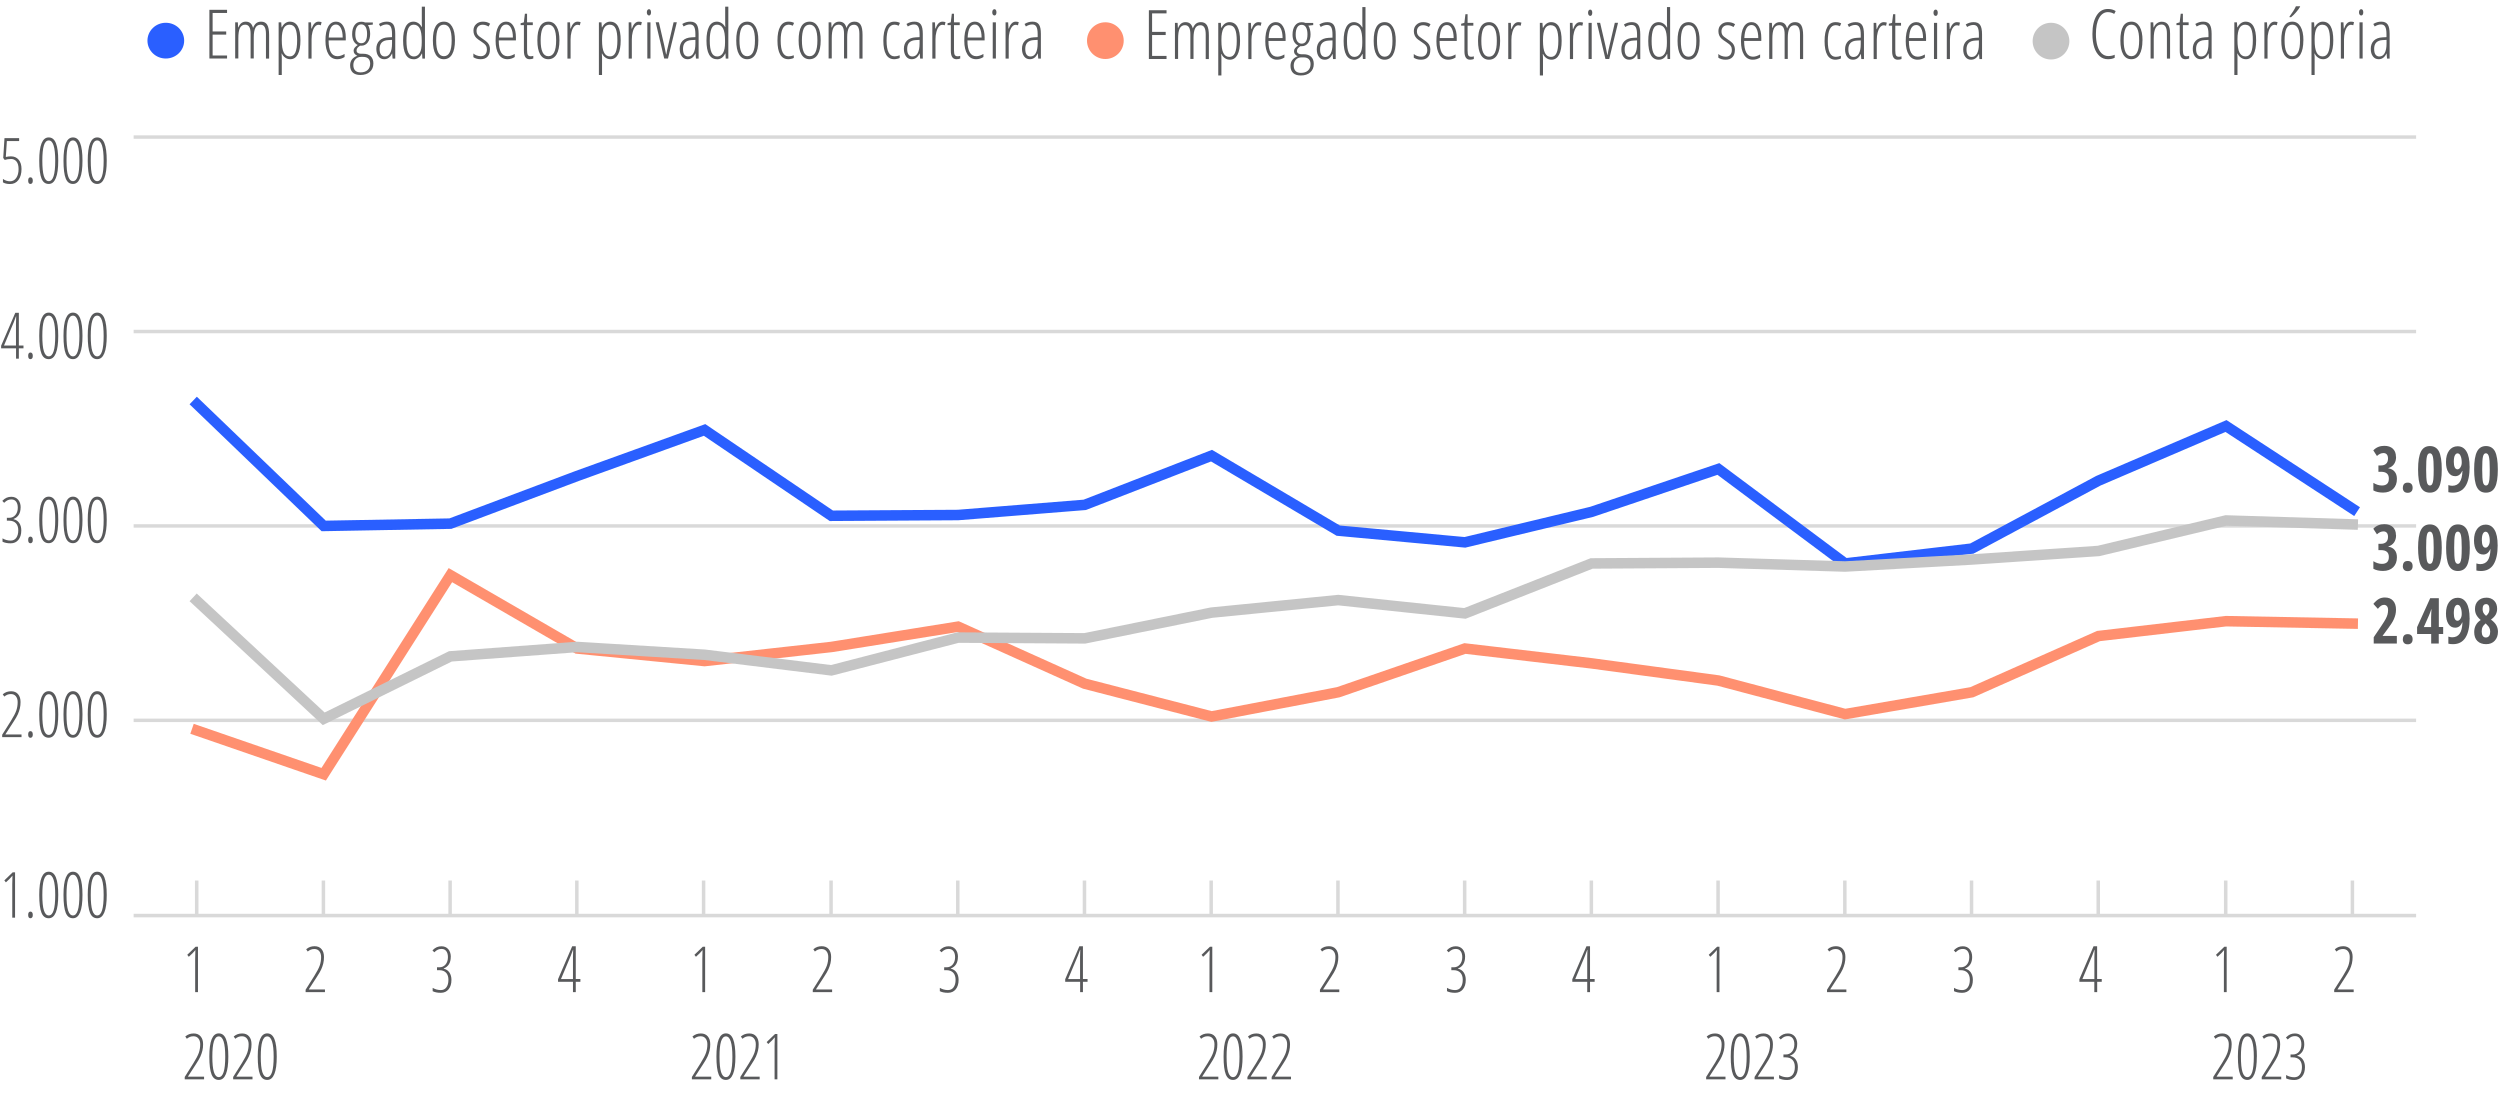<?xml version="1.0" encoding="UTF-8"?>
<svg id="Camada_2" data-name="Camada 2" xmlns="http://www.w3.org/2000/svg" version="1.1" viewBox="0 0 356.74 156.28">
  <defs>
    <style>
      .cls-1 {
        fill: #58595b;
      }

      .cls-1, .cls-2, .cls-3, .cls-4 {
        stroke-width: 0px;
      }

      .cls-5 {
        stroke: #2a5fff;
      }

      .cls-5, .cls-6, .cls-7 {
        stroke-linecap: square;
        stroke-miterlimit: 10;
        stroke-width: 1.5px;
      }

      .cls-5, .cls-6, .cls-7, .cls-8 {
        fill: none;
      }

      .cls-2 {
        fill: #ff9070;
      }

      .cls-3 {
        fill: #2a5fff;
      }

      .cls-6 {
        stroke: #c5c5c5;
      }

      .cls-7 {
        stroke: #ff9070;
      }

      .cls-4 {
        fill: #c5c5c5;
      }

      .cls-8 {
        stroke: #d9d9d9;
        stroke-linejoin: round;
        stroke-width: .5px;
      }
    </style>
  </defs>
  <path class="cls-3" d="M26.28,5.8c0,1.41-1.17,2.55-2.62,2.55s-2.62-1.14-2.62-2.55,1.17-2.55,2.62-2.55,2.62,1.14,2.62,2.55"/>
  <path class="cls-2" d="M160.35,5.8c0,1.45-1.17,2.62-2.62,2.62s-2.62-1.17-2.62-2.62,1.17-2.62,2.62-2.62,2.62,1.17,2.62,2.62"/>
  <path class="cls-1" d="M166.46,8.42h-2.52V1.46h2.52v.45h-2.06v2.64h1.94v.45h-1.94v2.98h2.06v.45Z"/>
  <path class="cls-1" d="M172.05,8.42v-3.52c0-.87-.25-1.3-.76-1.3-.35,0-.6.15-.75.45s-.23.75-.23,1.34v3.02h-.45v-3.52c0-.44-.06-.76-.19-.98-.12-.21-.32-.32-.58-.32-.34,0-.59.16-.75.47s-.23.82-.23,1.51v2.84h-.45V3.26h.38l.04.72h.04c.21-.55.56-.82,1.05-.82.29,0,.51.08.68.23s.28.38.36.67c.12-.32.28-.55.46-.69s.42-.21.7-.21c.39,0,.68.15.86.45s.27.78.27,1.44v3.38h-.45Z"/>
  <path class="cls-1" d="M175.5,8.52c-.26,0-.5-.07-.71-.22-.21-.14-.38-.34-.49-.59h-.04l.03.57v2.49h-.45V3.26h.37l.05.71h.04c.13-.26.29-.46.49-.6s.42-.21.65-.21c1.01,0,1.51.89,1.51,2.67,0,.86-.12,1.52-.37,1.99-.25.47-.61.7-1.08.7ZM175.41,3.59c-.38,0-.66.17-.84.5-.18.33-.28.86-.28,1.57v.15c0,.79.09,1.38.28,1.75.19.37.47.56.86.56.36,0,.62-.18.79-.55.17-.37.26-.95.26-1.73s-.08-1.31-.24-1.68c-.16-.37-.44-.56-.83-.56Z"/>
  <path class="cls-1" d="M179.56,3.16c.16,0,.31.02.45.07l-.11.45c-.11-.05-.23-.07-.35-.07-.17,0-.34.09-.49.27-.15.18-.27.43-.35.75-.09.32-.13.67-.13,1.06v2.74h-.45V3.26h.37l.05.9h.03c.24-.67.57-1,.98-1Z"/>
  <path class="cls-1" d="M182.25,8.52c-.55,0-.97-.23-1.26-.7-.29-.47-.44-1.11-.44-1.94,0-.88.13-1.56.39-2.02.26-.46.64-.7,1.13-.7.43,0,.77.2,1.01.61.25.41.37.96.37,1.65v.42h-2.45c0,.75.11,1.32.32,1.69.21.37.52.56.94.56.32,0,.66-.11,1.02-.32v.44c-.33.21-.68.31-1.04.31ZM182.05,3.57c-.62,0-.96.62-1.02,1.86h1.99c0-.57-.09-1.02-.26-1.36-.17-.34-.41-.5-.7-.5Z"/>
  <path class="cls-1" d="M187.39,3.26v.32l-.7.08c.1.12.17.3.23.53.06.23.09.47.09.71,0,.5-.11.91-.34,1.22-.23.31-.53.47-.9.47h-.21c-.15.1-.27.21-.36.31s-.13.23-.13.38.06.26.17.34c.11.08.27.12.46.12h.32c.46,0,.82.12,1.07.36.25.24.38.58.38,1.03,0,.5-.17.9-.51,1.2-.34.3-.79.44-1.35.44-.47,0-.83-.12-1.08-.35-.25-.24-.38-.58-.38-1.02,0-.32.08-.6.25-.83s.42-.41.78-.54c-.16-.07-.29-.17-.38-.29-.1-.12-.15-.27-.15-.44,0-.16.05-.29.15-.42s.25-.25.44-.39c-.26-.12-.46-.32-.6-.59-.13-.27-.2-.59-.2-.95,0-.55.12-.98.35-1.3.23-.32.55-.48.95-.48.22,0,.4.03.54.1h1.1ZM184.61,9.35c0,.33.08.58.25.77.17.18.43.28.77.28.43,0,.76-.11,1.01-.33s.37-.53.37-.91c0-.31-.08-.55-.25-.72-.17-.17-.42-.25-.74-.25h-.33c-.31,0-.57.11-.77.33-.21.22-.31.5-.31.85ZM184.89,4.94c0,.42.08.74.23.96.16.22.36.33.62.33.55,0,.83-.44.83-1.33,0-.43-.07-.76-.21-1s-.35-.36-.62-.36-.49.12-.63.37c-.15.25-.22.59-.22,1.04Z"/>
  <path class="cls-1" d="M190.22,8.42l-.06-.72h-.02c-.25.55-.62.82-1.12.82-.34,0-.61-.13-.81-.4-.2-.27-.31-.63-.31-1.08,0-.49.15-.88.44-1.17.3-.29.71-.44,1.24-.47l.56-.03v-.43c0-.48-.06-.83-.18-1.05s-.32-.33-.6-.33c-.3,0-.6.1-.9.29l-.19-.36c.36-.22.73-.33,1.13-.33.43,0,.73.13.92.4.19.27.28.72.28,1.35v3.52h-.37ZM189.12,8.13c.32,0,.58-.16.75-.48.18-.32.27-.77.27-1.35v-.54l-.54.03c-.42.02-.72.14-.93.35-.2.21-.3.51-.3.91,0,.37.07.65.2.82.13.17.31.26.54.26Z"/>
  <path class="cls-1" d="M193.23,8.52c-1,0-1.5-.89-1.5-2.67,0-.88.13-1.54.38-2,.25-.46.62-.69,1.11-.69.23,0,.45.07.66.2s.37.32.5.55h.04l-.02-.58V1.01h.45v7.41h-.37l-.04-.72h-.04c-.12.26-.28.47-.48.61s-.42.21-.68.21ZM193.26,8.12c.36,0,.64-.17.84-.5s.29-.83.29-1.48v-.3c0-.78-.09-1.35-.28-1.72-.19-.36-.48-.54-.86-.54s-.64.19-.8.58c-.16.39-.24.95-.24,1.69s.08,1.31.25,1.69c.17.38.44.58.81.58Z"/>
  <path class="cls-1" d="M199.17,5.83c0,.87-.14,1.54-.41,2-.27.46-.67.69-1.18.69s-.89-.23-1.16-.69c-.27-.46-.4-1.13-.4-2,0-1.78.53-2.67,1.58-2.67.5,0,.88.23,1.16.7.28.47.41,1.12.41,1.97ZM196.49,5.83c0,.75.09,1.31.27,1.69s.46.57.83.57c.74,0,1.11-.75,1.11-2.26s-.37-2.24-1.11-2.24c-.39,0-.67.19-.84.56-.17.38-.26.94-.26,1.68Z"/>
  <path class="cls-1" d="M204.1,7.13c0,.44-.11.78-.34,1.02-.23.25-.56.37-.99.37-.23,0-.44-.03-.62-.09-.18-.06-.32-.13-.41-.2v-.53c.12.12.27.21.47.28.19.07.39.11.6.11.27,0,.48-.09.63-.26.15-.17.23-.41.23-.7,0-.23-.05-.42-.16-.58-.11-.16-.32-.34-.63-.54-.35-.22-.59-.4-.72-.53-.13-.13-.23-.28-.3-.45s-.11-.36-.11-.59c0-.37.12-.68.38-.92.25-.24.57-.36.96-.36.42,0,.76.1,1.04.3l-.23.4c-.26-.17-.54-.26-.83-.26-.27,0-.48.08-.64.24-.16.16-.24.36-.24.62,0,.23.05.42.16.57s.34.34.69.56c.34.23.58.41.7.54s.22.28.28.45c.06.16.09.35.09.56Z"/>
  <path class="cls-1" d="M206.67,8.52c-.55,0-.97-.23-1.26-.7-.29-.47-.44-1.11-.44-1.94,0-.88.13-1.56.39-2.02.26-.46.64-.7,1.13-.7.43,0,.77.2,1.01.61.25.41.37.96.37,1.65v.42h-2.45c0,.75.11,1.32.32,1.69.21.37.52.56.94.56.32,0,.66-.11,1.02-.32v.44c-.33.21-.68.31-1.04.31ZM206.46,3.57c-.62,0-.96.62-1.02,1.86h1.99c0-.57-.09-1.02-.26-1.36-.17-.34-.41-.5-.7-.5Z"/>
  <path class="cls-1" d="M209.94,8.1c.14,0,.26-.02.37-.06v.38c-.14.06-.32.1-.54.1-.53,0-.8-.4-.8-1.19v-3.67h-.47v-.27l.46-.13.15-1.23h.31v1.23h.82v.4h-.82v3.54c0,.35.04.59.11.71s.21.19.4.19Z"/>
  <path class="cls-1" d="M214.06,5.83c0,.87-.14,1.54-.41,2-.27.46-.67.69-1.18.69s-.89-.23-1.16-.69c-.27-.46-.4-1.13-.4-2,0-1.78.53-2.67,1.58-2.67.5,0,.88.23,1.16.7.28.47.41,1.12.41,1.97ZM211.38,5.83c0,.75.09,1.31.27,1.69s.46.57.83.57c.74,0,1.11-.75,1.11-2.26s-.37-2.24-1.11-2.24c-.39,0-.67.19-.84.56-.17.38-.26.94-.26,1.68Z"/>
  <path class="cls-1" d="M216.65,3.16c.16,0,.31.02.45.07l-.11.45c-.11-.05-.23-.07-.35-.07-.17,0-.34.09-.49.27-.15.18-.27.43-.35.75-.09.32-.13.67-.13,1.06v2.74h-.45V3.26h.37l.05.9h.03c.24-.67.57-1,.98-1Z"/>
  <path class="cls-1" d="M221.39,8.52c-.26,0-.5-.07-.71-.22-.21-.14-.38-.34-.49-.59h-.04l.03.57v2.49h-.45V3.26h.37l.05.71h.04c.13-.26.29-.46.49-.6s.42-.21.65-.21c1.01,0,1.51.89,1.51,2.67,0,.86-.12,1.52-.37,1.99-.25.47-.61.7-1.08.7ZM221.3,3.59c-.38,0-.66.17-.84.5-.18.33-.28.86-.28,1.57v.15c0,.79.09,1.38.28,1.75.19.37.47.56.86.56.36,0,.62-.18.79-.55.17-.37.26-.95.26-1.73s-.08-1.31-.24-1.68c-.16-.37-.44-.56-.83-.56Z"/>
  <path class="cls-1" d="M225.45,3.16c.16,0,.31.02.45.07l-.11.45c-.11-.05-.23-.07-.35-.07-.17,0-.34.09-.49.27-.15.18-.27.43-.35.75-.09.32-.13.67-.13,1.06v2.74h-.45V3.26h.37l.05.9h.03c.24-.67.57-1,.98-1Z"/>
  <path class="cls-1" d="M226.61,1.82c0-.14.03-.25.09-.33.06-.08.13-.12.23-.12.09,0,.15.04.2.12.05.08.08.19.08.33s-.03.25-.08.33c-.05.08-.12.12-.2.12-.09,0-.17-.04-.23-.12-.06-.08-.09-.19-.09-.33ZM227.13,8.42h-.45V3.26h.45v5.17Z"/>
  <path class="cls-1" d="M229.09,8.42l-1.22-5.17h.46l.77,3.32c.09.38.17.8.26,1.26h.04c.02-.17.05-.35.09-.55.04-.2.35-1.55.94-4.03h.46l-1.26,5.17h-.54Z"/>
  <path class="cls-1" d="M233.68,8.42l-.06-.72h-.02c-.25.55-.62.82-1.12.82-.34,0-.61-.13-.81-.4-.2-.27-.31-.63-.31-1.08,0-.49.15-.88.44-1.17.3-.29.71-.44,1.24-.47l.56-.03v-.43c0-.48-.06-.83-.18-1.05s-.32-.33-.6-.33c-.3,0-.6.1-.9.29l-.19-.36c.36-.22.73-.33,1.13-.33.43,0,.73.13.92.4.19.27.28.72.28,1.35v3.52h-.37ZM232.58,8.13c.32,0,.58-.16.75-.48.18-.32.27-.77.27-1.35v-.54l-.54.03c-.42.02-.72.14-.93.35-.2.21-.3.51-.3.91,0,.37.07.65.2.82.13.17.31.26.54.26Z"/>
  <path class="cls-1" d="M236.7,8.52c-1,0-1.5-.89-1.5-2.67,0-.88.13-1.54.38-2,.25-.46.62-.69,1.11-.69.23,0,.45.07.66.2s.37.32.5.55h.04l-.02-.58V1.01h.45v7.41h-.37l-.04-.72h-.04c-.12.26-.28.47-.48.61s-.42.21-.68.21ZM236.73,8.12c.36,0,.64-.17.84-.5s.29-.83.29-1.48v-.3c0-.78-.09-1.35-.28-1.72-.19-.36-.48-.54-.86-.54s-.64.19-.8.58c-.16.39-.24.95-.24,1.69s.08,1.31.25,1.69c.17.38.44.58.81.58Z"/>
  <path class="cls-1" d="M242.53,5.83c0,.87-.14,1.54-.41,2-.27.46-.67.69-1.18.69s-.89-.23-1.16-.69c-.27-.46-.4-1.13-.4-2,0-1.78.53-2.67,1.58-2.67.5,0,.88.23,1.16.7.28.47.41,1.12.41,1.97ZM239.85,5.83c0,.75.09,1.31.27,1.69s.46.57.83.57c.74,0,1.11-.75,1.11-2.26s-.37-2.24-1.11-2.24c-.39,0-.67.19-.84.56-.17.38-.26.94-.26,1.68Z"/>
  <path class="cls-1" d="M247.56,7.13c0,.44-.11.78-.34,1.02-.23.25-.56.37-.99.37-.23,0-.44-.03-.62-.09-.18-.06-.32-.13-.41-.2v-.53c.12.12.27.21.47.28.19.07.39.11.6.11.27,0,.48-.09.63-.26.15-.17.23-.41.23-.7,0-.23-.05-.42-.16-.58-.11-.16-.32-.34-.63-.54-.35-.22-.59-.4-.72-.53-.13-.13-.23-.28-.3-.45s-.11-.36-.11-.59c0-.37.12-.68.38-.92.25-.24.57-.36.96-.36.42,0,.76.1,1.04.3l-.23.4c-.26-.17-.54-.26-.83-.26-.27,0-.48.08-.64.24-.16.16-.24.36-.24.62,0,.23.05.42.16.57s.34.34.69.56c.34.23.58.41.7.54s.22.28.28.45c.06.16.09.35.09.56Z"/>
  <path class="cls-1" d="M250.13,8.52c-.55,0-.97-.23-1.26-.7-.29-.47-.44-1.11-.44-1.94,0-.88.13-1.56.39-2.02.26-.46.64-.7,1.13-.7.43,0,.77.2,1.01.61.25.41.37.96.37,1.65v.42h-2.45c0,.75.11,1.32.32,1.69.21.37.52.56.94.56.32,0,.66-.11,1.02-.32v.44c-.33.21-.68.31-1.04.31ZM249.93,3.57c-.62,0-.96.62-1.02,1.86h1.99c0-.57-.09-1.02-.26-1.36-.17-.34-.41-.5-.7-.5Z"/>
  <path class="cls-1" d="M256.85,8.42v-3.52c0-.87-.25-1.3-.76-1.3-.35,0-.6.15-.75.45s-.23.75-.23,1.34v3.02h-.45v-3.52c0-.44-.06-.76-.19-.98-.12-.21-.32-.32-.58-.32-.34,0-.59.16-.75.47s-.23.82-.23,1.51v2.84h-.45V3.26h.38l.04.72h.04c.21-.55.56-.82,1.05-.82.29,0,.51.08.68.23s.28.38.36.67c.12-.32.28-.55.46-.69s.42-.21.7-.21c.39,0,.68.15.86.45s.27.78.27,1.44v3.38h-.45Z"/>
  <path class="cls-1" d="M261.92,8.52c-.52,0-.91-.22-1.17-.67-.26-.45-.39-1.11-.39-1.98s.13-1.55.4-2.02.66-.69,1.17-.69c.32,0,.59.06.8.18l-.18.4c-.21-.1-.41-.15-.59-.15-.76,0-1.14.76-1.14,2.27s.38,2.25,1.14,2.25c.23,0,.47-.05.73-.15v.38c-.1.06-.23.1-.39.13-.15.03-.28.05-.4.05Z"/>
  <path class="cls-1" d="M265.6,8.42l-.06-.72h-.02c-.25.55-.62.82-1.12.82-.34,0-.61-.13-.81-.4-.2-.27-.31-.63-.31-1.08,0-.49.15-.88.44-1.17.3-.29.71-.44,1.24-.47l.56-.03v-.43c0-.48-.06-.83-.18-1.05s-.32-.33-.6-.33c-.3,0-.6.1-.9.29l-.19-.36c.36-.22.73-.33,1.13-.33.43,0,.73.13.92.4.19.27.28.72.28,1.35v3.52h-.37ZM264.5,8.13c.32,0,.58-.16.75-.48.18-.32.27-.77.27-1.35v-.54l-.54.03c-.42.02-.72.14-.93.35-.2.21-.3.51-.3.91,0,.37.07.65.2.82.13.17.31.26.54.26Z"/>
  <path class="cls-1" d="M268.79,3.16c.16,0,.31.02.45.07l-.11.45c-.11-.05-.23-.07-.35-.07-.17,0-.34.09-.49.27-.15.18-.27.43-.35.75-.09.32-.13.67-.13,1.06v2.74h-.45V3.26h.37l.05.9h.03c.24-.67.57-1,.98-1Z"/>
  <path class="cls-1" d="M270.97,8.1c.14,0,.26-.02.37-.06v.38c-.14.06-.32.1-.54.1-.53,0-.8-.4-.8-1.19v-3.67h-.47v-.27l.46-.13.15-1.23h.31v1.23h.82v.4h-.82v3.54c0,.35.04.59.11.71s.21.19.4.19Z"/>
  <path class="cls-1" d="M273.64,8.52c-.55,0-.97-.23-1.26-.7-.29-.47-.44-1.11-.44-1.94,0-.88.13-1.56.39-2.02.26-.46.64-.7,1.13-.7.43,0,.77.2,1.01.61.25.41.37.96.37,1.65v.42h-2.45c0,.75.11,1.32.32,1.69s.52.56.94.56c.32,0,.66-.11,1.02-.32v.44c-.33.21-.68.31-1.04.31ZM273.44,3.57c-.62,0-.96.62-1.02,1.86h1.99c0-.57-.09-1.02-.26-1.36-.17-.34-.41-.5-.7-.5Z"/>
  <path class="cls-1" d="M275.9,1.82c0-.14.03-.25.09-.33.06-.08.13-.12.23-.12.09,0,.15.04.21.12.05.08.08.19.08.33s-.03.25-.08.33c-.05.08-.12.12-.21.12-.09,0-.17-.04-.23-.12-.06-.08-.09-.19-.09-.33ZM276.42,8.42h-.45V3.26h.45v5.17Z"/>
  <path class="cls-1" d="M279.23,3.16c.16,0,.31.02.45.07l-.11.45c-.11-.05-.23-.07-.35-.07-.17,0-.34.09-.49.27-.15.18-.27.43-.35.75-.09.32-.13.67-.13,1.06v2.74h-.45V3.26h.37l.05.9h.03c.24-.67.57-1,.98-1Z"/>
  <path class="cls-1" d="M282.46,8.42l-.06-.72h-.02c-.25.55-.62.82-1.12.82-.34,0-.61-.13-.81-.4-.21-.27-.31-.63-.31-1.08,0-.49.15-.88.44-1.17.29-.29.71-.44,1.24-.47l.56-.03v-.43c0-.48-.06-.83-.18-1.05-.12-.22-.32-.33-.6-.33-.29,0-.6.1-.9.29l-.2-.36c.36-.22.73-.33,1.13-.33.43,0,.73.13.92.4.19.27.28.72.28,1.35v3.52h-.37ZM281.36,8.13c.32,0,.58-.16.75-.48.18-.32.27-.77.27-1.35v-.54l-.54.03c-.42.02-.72.14-.93.35-.2.21-.3.51-.3.91,0,.37.07.65.2.82.13.17.31.26.54.26Z"/>
  <path class="cls-4" d="M295.29,5.87c0,1.45-1.17,2.62-2.62,2.62s-2.62-1.17-2.62-2.62,1.17-2.62,2.62-2.62,2.62,1.17,2.62,2.62"/>
  <path class="cls-1" d="M300.79,1.73c-.52,0-.94.28-1.25.83s-.46,1.32-.46,2.3c0,.64.07,1.19.21,1.67.14.47.35.84.61,1.09.27.25.58.38.93.38s.67-.06.93-.19v.43c-.25.14-.57.21-.98.21-.44,0-.83-.14-1.16-.43-.33-.29-.59-.7-.77-1.24-.18-.54-.27-1.18-.27-1.93,0-1.11.2-1.98.59-2.62s.93-.95,1.62-.95c.43,0,.8.1,1.11.3l-.21.41c-.27-.17-.57-.26-.91-.26Z"/>
  <path class="cls-1" d="M305.72,5.76c0,.87-.14,1.54-.41,2-.27.46-.67.69-1.18.69s-.89-.23-1.16-.69c-.27-.46-.4-1.13-.4-2,0-1.78.53-2.67,1.58-2.67.5,0,.88.23,1.16.7.28.47.42,1.12.42,1.97ZM303.04,5.76c0,.75.09,1.31.27,1.69s.46.57.83.57c.74,0,1.11-.75,1.11-2.26s-.37-2.24-1.11-2.24c-.39,0-.67.19-.84.56-.17.38-.26.94-.26,1.68Z"/>
  <path class="cls-1" d="M309.21,8.35v-3.56c0-.86-.25-1.29-.76-1.29-.39,0-.67.16-.85.48-.18.32-.27.83-.27,1.53v2.84h-.45V3.19h.38l.04.72h.04c.11-.26.26-.46.47-.6.2-.14.42-.21.65-.21.4,0,.7.13.9.4.2.27.3.7.3,1.29v3.57h-.45Z"/>
  <path class="cls-1" d="M312.01,8.03c.14,0,.26-.02.37-.06v.38c-.14.06-.32.1-.54.1-.53,0-.8-.4-.8-1.19v-3.67h-.47v-.27l.46-.13.15-1.23h.31v1.23h.82v.4h-.82v3.54c0,.35.04.59.12.71s.21.19.4.19Z"/>
  <path class="cls-1" d="M315.22,8.35l-.06-.72h-.02c-.25.55-.62.82-1.12.82-.34,0-.61-.13-.81-.4-.21-.27-.31-.63-.31-1.08,0-.49.15-.88.44-1.17.29-.29.71-.44,1.24-.47l.56-.03v-.43c0-.48-.06-.83-.18-1.05-.12-.22-.32-.33-.6-.33-.29,0-.6.1-.9.29l-.2-.36c.36-.22.73-.33,1.13-.33.43,0,.73.13.92.4.19.27.28.72.28,1.35v3.52h-.37ZM314.12,8.06c.32,0,.58-.16.75-.48.18-.32.27-.77.27-1.35v-.54l-.54.03c-.42.02-.72.14-.93.35-.2.21-.3.51-.3.91,0,.37.07.65.2.82.13.17.31.26.54.26Z"/>
  <path class="cls-1" d="M324.55,3.09c.16,0,.31.02.45.07l-.11.45c-.11-.05-.23-.07-.35-.07-.17,0-.34.09-.49.27-.15.18-.27.43-.35.75-.09.32-.13.67-.13,1.06v2.74h-.45V3.19h.37l.05.9h.03c.24-.67.57-1,.98-1Z"/>
  <path class="cls-1" d="M328.68,5.76c0,.87-.14,1.54-.41,2-.27.46-.67.69-1.18.69s-.89-.23-1.16-.69c-.27-.46-.4-1.13-.4-2,0-1.78.53-2.67,1.58-2.67.5,0,.88.23,1.16.7.28.47.42,1.12.42,1.97ZM326,5.76c0,.75.09,1.31.27,1.69s.46.57.83.57c.74,0,1.11-.75,1.11-2.26s-.37-2.24-1.11-2.24c-.39,0-.67.19-.84.56-.17.38-.26.94-.26,1.68ZM326.71,2.45v-.1c.4-.53.71-1.01.91-1.46h.59v.08c-.12.22-.31.48-.56.77-.25.29-.49.53-.72.71h-.22Z"/>
  <path class="cls-1" d="M331.5,8.45c-.26,0-.5-.07-.71-.22-.21-.14-.38-.34-.49-.59h-.04l.03.57v2.49h-.45V3.19h.37l.05.71h.04c.13-.26.29-.46.49-.6.2-.14.42-.21.65-.21,1.01,0,1.51.89,1.51,2.67,0,.86-.12,1.52-.37,1.99-.25.47-.61.7-1.08.7ZM331.41,3.52c-.38,0-.66.17-.84.5-.18.33-.28.86-.28,1.57v.15c0,.79.09,1.38.28,1.75.19.37.47.56.86.56.36,0,.62-.18.79-.55.17-.37.26-.95.26-1.73s-.08-1.31-.24-1.68c-.16-.37-.44-.56-.83-.56Z"/>
  <path class="cls-1" d="M335.46,3.09c.16,0,.31.02.45.07l-.11.45c-.11-.05-.23-.07-.35-.07-.17,0-.34.09-.49.27-.15.18-.27.43-.35.75-.09.32-.13.67-.13,1.06v2.74h-.45V3.19h.37l.05.9h.03c.24-.67.57-1,.98-1Z"/>
  <path class="cls-1" d="M336.62,1.76c0-.14.03-.25.09-.33.06-.08.13-.12.23-.12.09,0,.15.04.21.12.05.08.08.19.08.33s-.03.25-.08.33c-.05.08-.12.12-.21.12-.09,0-.17-.04-.23-.12-.06-.08-.09-.19-.09-.33ZM337.14,8.35h-.45V3.19h.45v5.17Z"/>
  <path class="cls-1" d="M340.62,8.35l-.06-.72h-.02c-.25.55-.62.82-1.12.82-.34,0-.61-.13-.81-.4-.21-.27-.31-.63-.31-1.08,0-.49.15-.88.44-1.17.29-.29.71-.44,1.24-.47l.56-.03v-.43c0-.48-.06-.83-.18-1.05-.12-.22-.32-.33-.6-.33-.29,0-.6.1-.9.29l-.2-.36c.36-.22.73-.33,1.13-.33.43,0,.73.13.92.4.19.27.28.72.28,1.35v3.52h-.37ZM339.53,8.06c.32,0,.58-.16.75-.48.18-.32.27-.77.27-1.35v-.54l-.54.03c-.42.02-.72.14-.93.35-.2.21-.3.51-.3.91,0,.37.07.65.2.82.13.17.31.26.54.26Z"/>
  <path class="cls-1" d="M320.49,8.45c-.26,0-.5-.07-.71-.22-.21-.14-.38-.34-.49-.59h-.04l.03.57v2.49h-.45V3.19h.37l.05.71h.04c.13-.26.29-.46.49-.6.2-.14.42-.21.65-.21,1.01,0,1.51.89,1.51,2.67,0,.86-.12,1.52-.37,1.99-.25.47-.61.7-1.08.7ZM320.4,3.52c-.38,0-.66.17-.84.5-.18.33-.28.86-.28,1.57v.15c0,.79.09,1.38.28,1.75.19.37.47.56.86.56.36,0,.62-.18.79-.55.17-.37.26-.95.26-1.73s-.08-1.31-.24-1.68c-.16-.37-.44-.56-.83-.56Z"/>
  <g>
    <path class="cls-1" d="M32.4,8.35h-2.52V1.4h2.52v.45h-2.06v2.64h1.94v.45h-1.94v2.98h2.06v.45Z"/>
    <path class="cls-1" d="M37.95,8.35v-3.52c0-.87-.25-1.3-.76-1.3-.35,0-.6.15-.75.45s-.23.75-.23,1.34v3.02h-.45v-3.52c0-.44-.06-.76-.19-.98-.12-.21-.32-.32-.58-.32-.34,0-.59.16-.75.47s-.23.82-.23,1.51v2.84h-.45V3.19h.38l.04.72h.04c.21-.55.56-.82,1.05-.82.29,0,.51.08.68.23s.28.38.36.67c.12-.32.28-.55.46-.69s.42-.21.7-.21c.39,0,.68.15.86.45s.27.78.27,1.44v3.38h-.45Z"/>
    <path class="cls-1" d="M41.42,8.45c-.26,0-.5-.07-.71-.22-.21-.14-.38-.34-.49-.59h-.04l.03.57v2.49h-.45V3.19h.37l.05.71h.04c.13-.26.29-.46.49-.6s.42-.21.65-.21c1.01,0,1.51.89,1.51,2.67,0,.86-.12,1.52-.37,1.99-.25.47-.61.7-1.08.7ZM41.33,3.52c-.38,0-.66.17-.84.5-.18.33-.28.86-.28,1.57v.15c0,.79.09,1.38.28,1.75.19.37.47.56.86.56.36,0,.62-.18.79-.55.17-.37.26-.95.26-1.73s-.08-1.31-.24-1.68c-.16-.37-.44-.56-.83-.56Z"/>
    <path class="cls-1" d="M45.44,3.09c.16,0,.31.02.45.07l-.11.45c-.11-.05-.23-.07-.35-.07-.17,0-.34.09-.49.27-.15.18-.27.43-.35.75-.09.32-.13.67-.13,1.06v2.74h-.45V3.19h.37l.05.9h.03c.24-.67.57-1,.98-1Z"/>
    <path class="cls-1" d="M48.14,8.45c-.55,0-.97-.23-1.26-.7-.29-.47-.44-1.11-.44-1.94,0-.88.13-1.56.39-2.02.26-.46.64-.7,1.13-.7.43,0,.77.2,1.01.61.25.41.37.96.37,1.65v.42h-2.45c0,.75.11,1.32.32,1.69.21.37.52.56.94.56.32,0,.66-.11,1.02-.32v.44c-.33.21-.68.31-1.04.31ZM47.93,3.5c-.62,0-.96.62-1.02,1.86h1.99c0-.57-.09-1.02-.26-1.36-.17-.34-.41-.5-.7-.5Z"/>
    <path class="cls-1" d="M53.2,3.19v.32l-.7.08c.1.12.17.3.23.53.06.23.09.47.09.71,0,.5-.11.91-.34,1.22-.23.31-.53.47-.9.47h-.21c-.15.1-.27.21-.36.31s-.13.23-.13.38.06.26.17.34c.11.08.27.12.46.12h.32c.46,0,.82.12,1.07.36.25.24.38.58.38,1.03,0,.5-.17.9-.51,1.2-.34.3-.79.44-1.35.44-.47,0-.83-.12-1.08-.35-.25-.24-.38-.58-.38-1.02,0-.32.08-.6.25-.83s.42-.41.78-.54c-.16-.07-.29-.17-.38-.29-.1-.12-.15-.27-.15-.44,0-.16.05-.29.15-.42s.25-.25.44-.39c-.26-.12-.46-.32-.6-.59-.13-.27-.2-.59-.2-.95,0-.55.12-.98.35-1.3.23-.32.55-.48.95-.48.22,0,.4.03.54.1h1.1ZM50.42,9.28c0,.33.08.58.25.77.17.18.43.28.77.28.43,0,.76-.11,1.01-.33s.37-.53.37-.91c0-.31-.08-.55-.25-.72-.17-.17-.42-.25-.74-.25h-.33c-.31,0-.57.11-.77.33-.21.22-.31.5-.31.85ZM50.7,4.88c0,.42.08.74.23.96.16.22.36.33.62.33.55,0,.83-.44.83-1.33,0-.43-.07-.76-.21-1s-.35-.36-.62-.36-.49.12-.63.37c-.15.25-.22.59-.22,1.04Z"/>
    <path class="cls-1" d="M56.02,8.35l-.06-.72h-.02c-.25.55-.62.82-1.12.82-.34,0-.61-.13-.81-.4-.2-.27-.31-.63-.31-1.08,0-.49.15-.88.44-1.17.3-.29.71-.44,1.24-.47l.56-.03v-.43c0-.48-.06-.83-.18-1.05s-.32-.33-.6-.33c-.3,0-.6.1-.9.29l-.19-.36c.36-.22.73-.33,1.13-.33.43,0,.73.13.92.4.19.27.28.72.28,1.35v3.52h-.37ZM54.92,8.06c.32,0,.58-.16.75-.48.18-.32.27-.77.27-1.35v-.54l-.54.03c-.42.02-.72.14-.93.35-.2.21-.3.51-.3.91,0,.37.07.65.2.82.13.17.31.26.54.26Z"/>
    <path class="cls-1" d="M59.02,8.45c-1,0-1.5-.89-1.5-2.67,0-.88.13-1.54.38-2,.25-.46.62-.69,1.11-.69.23,0,.45.07.66.2s.37.32.5.55h.04l-.02-.58V.95h.45v7.41h-.37l-.04-.72h-.04c-.12.26-.28.47-.48.61s-.42.21-.68.21ZM59.05,8.06c.36,0,.64-.17.84-.5s.29-.83.29-1.48v-.3c0-.78-.09-1.35-.28-1.72-.19-.36-.48-.54-.86-.54s-.64.19-.8.58c-.16.39-.24.95-.24,1.69s.08,1.31.25,1.69c.17.38.44.58.81.58Z"/>
    <path class="cls-1" d="M64.92,5.76c0,.87-.14,1.54-.41,2-.27.46-.67.69-1.18.69s-.89-.23-1.16-.69c-.27-.46-.4-1.13-.4-2,0-1.78.53-2.67,1.58-2.67.5,0,.88.23,1.16.7.28.47.41,1.12.41,1.97ZM62.24,5.76c0,.75.09,1.31.27,1.69s.46.57.83.57c.74,0,1.11-.75,1.11-2.26s-.37-2.24-1.11-2.24c-.39,0-.67.19-.84.56-.17.38-.26.94-.26,1.68Z"/>
    <path class="cls-1" d="M69.91,7.06c0,.44-.11.78-.34,1.02-.23.25-.56.37-.99.37-.23,0-.44-.03-.62-.09-.18-.06-.32-.13-.41-.2v-.53c.12.12.27.21.47.28.19.07.39.11.6.11.27,0,.48-.09.63-.26.15-.17.23-.41.23-.7,0-.23-.05-.42-.16-.58-.11-.16-.32-.34-.63-.54-.35-.22-.59-.4-.72-.53-.13-.13-.23-.28-.3-.45s-.11-.36-.11-.59c0-.37.12-.68.38-.92.25-.24.57-.36.96-.36.42,0,.76.1,1.04.3l-.23.4c-.26-.17-.54-.26-.83-.26-.27,0-.48.08-.64.24-.16.16-.24.36-.24.62,0,.23.05.42.16.57s.34.34.69.56c.34.23.58.41.7.54s.22.28.28.45c.06.16.09.35.09.56Z"/>
    <path class="cls-1" d="M72.42,8.45c-.55,0-.97-.23-1.26-.7-.29-.47-.44-1.11-.44-1.94,0-.88.13-1.56.39-2.02.26-.46.64-.7,1.13-.7.43,0,.77.2,1.01.61.25.41.37.96.37,1.65v.42h-2.45c0,.75.11,1.32.32,1.69.21.37.52.56.94.56.32,0,.66-.11,1.02-.32v.44c-.33.21-.68.31-1.04.31ZM72.22,3.5c-.62,0-.96.62-1.02,1.86h1.99c0-.57-.09-1.02-.26-1.36-.17-.34-.41-.5-.7-.5Z"/>
    <path class="cls-1" d="M75.73,8.03c.14,0,.26-.02.37-.06v.38c-.14.06-.32.1-.54.1-.53,0-.8-.4-.8-1.19v-3.67h-.47v-.27l.46-.13.15-1.23h.31v1.23h.82v.4h-.82v3.54c0,.35.04.59.11.71s.21.19.4.19Z"/>
    <path class="cls-1" d="M79.83,5.76c0,.87-.14,1.54-.41,2-.27.46-.67.69-1.18.69s-.89-.23-1.16-.69c-.27-.46-.4-1.13-.4-2,0-1.78.53-2.67,1.58-2.67.5,0,.88.23,1.16.7.28.47.41,1.12.41,1.97ZM77.15,5.76c0,.75.09,1.31.27,1.69s.46.57.83.57c.74,0,1.11-.75,1.11-2.26s-.37-2.24-1.11-2.24c-.39,0-.67.19-.84.56-.17.38-.26.94-.26,1.68Z"/>
    <path class="cls-1" d="M82.4,3.09c.16,0,.31.02.45.07l-.11.45c-.11-.05-.23-.07-.35-.07-.17,0-.34.09-.49.27-.15.18-.27.43-.35.75-.09.32-.13.67-.13,1.06v2.74h-.45V3.19h.37l.05.9h.03c.24-.67.57-1,.98-1Z"/>
    <path class="cls-1" d="M87.12,8.45c-.26,0-.5-.07-.71-.22-.21-.14-.38-.34-.49-.59h-.04l.03.57v2.49h-.45V3.19h.37l.05.71h.04c.13-.26.29-.46.49-.6s.42-.21.65-.21c1.01,0,1.51.89,1.51,2.67,0,.86-.12,1.52-.37,1.99-.25.47-.61.7-1.08.7ZM87.03,3.52c-.38,0-.66.17-.84.5-.18.33-.28.86-.28,1.57v.15c0,.79.09,1.38.28,1.75.19.37.47.56.86.56.36,0,.62-.18.79-.55.17-.37.26-.95.26-1.73s-.08-1.31-.24-1.68c-.16-.37-.44-.56-.83-.56Z"/>
    <path class="cls-1" d="M91.14,3.09c.16,0,.31.02.45.07l-.11.45c-.11-.05-.23-.07-.35-.07-.17,0-.34.09-.49.27-.15.18-.27.43-.35.75-.09.32-.13.67-.13,1.06v2.74h-.45V3.19h.37l.05.9h.03c.24-.67.57-1,.98-1Z"/>
    <path class="cls-1" d="M92.3,1.76c0-.14.03-.25.09-.33.06-.08.13-.12.23-.12.09,0,.15.04.2.12.05.08.08.19.08.33s-.03.25-.08.33c-.05.08-.12.12-.2.12-.09,0-.17-.04-.23-.12-.06-.08-.09-.19-.09-.33ZM92.82,8.35h-.45V3.19h.45v5.17Z"/>
    <path class="cls-1" d="M94.78,8.35l-1.22-5.17h.46l.77,3.32c.09.38.17.8.26,1.26h.04c.02-.17.05-.35.09-.55.04-.2.35-1.55.94-4.03h.46l-1.26,5.17h-.54Z"/>
    <path class="cls-1" d="M99.31,8.35l-.06-.72h-.02c-.25.55-.62.82-1.12.82-.34,0-.61-.13-.81-.4-.2-.27-.31-.63-.31-1.08,0-.49.15-.88.44-1.17.3-.29.71-.44,1.24-.47l.56-.03v-.43c0-.48-.06-.83-.18-1.05s-.32-.33-.6-.33c-.3,0-.6.1-.9.29l-.19-.36c.36-.22.73-.33,1.13-.33.43,0,.73.13.92.4.19.27.28.72.28,1.35v3.52h-.37ZM98.21,8.06c.32,0,.58-.16.75-.48.18-.32.27-.77.27-1.35v-.54l-.54.03c-.42.02-.72.14-.93.35-.2.21-.3.51-.3.91,0,.37.07.65.2.82.13.17.31.26.54.26Z"/>
    <path class="cls-1" d="M102.31,8.45c-1,0-1.5-.89-1.5-2.67,0-.88.13-1.54.38-2,.25-.46.62-.69,1.11-.69.23,0,.45.07.66.2s.37.32.5.55h.04l-.02-.58V.95h.45v7.41h-.37l-.04-.72h-.04c-.12.26-.28.47-.48.61s-.42.21-.68.21ZM102.33,8.06c.36,0,.64-.17.84-.5s.29-.83.29-1.48v-.3c0-.78-.09-1.35-.28-1.72-.19-.36-.48-.54-.86-.54s-.64.19-.8.58c-.16.39-.24.95-.24,1.69s.08,1.31.25,1.69c.17.38.44.58.81.58Z"/>
    <path class="cls-1" d="M108.21,5.76c0,.87-.14,1.54-.41,2-.27.46-.67.69-1.18.69s-.89-.23-1.16-.69c-.27-.46-.4-1.13-.4-2,0-1.78.53-2.67,1.58-2.67.5,0,.88.23,1.16.7.28.47.41,1.12.41,1.97ZM105.52,5.76c0,.75.09,1.31.27,1.69s.46.57.83.57c.74,0,1.11-.75,1.11-2.26s-.37-2.24-1.11-2.24c-.39,0-.67.19-.84.56-.17.38-.26.94-.26,1.68Z"/>
    <path class="cls-1" d="M112.5,8.45c-.52,0-.91-.22-1.17-.67-.26-.45-.39-1.11-.39-1.98s.13-1.55.4-2.02.66-.69,1.17-.69c.32,0,.59.06.8.18l-.18.4c-.21-.1-.41-.15-.59-.15-.76,0-1.14.76-1.14,2.27s.38,2.25,1.14,2.25c.23,0,.47-.05.73-.15v.38c-.1.06-.23.1-.39.13-.15.03-.28.05-.4.05Z"/>
    <path class="cls-1" d="M117.11,5.76c0,.87-.14,1.54-.41,2-.27.46-.67.69-1.18.69s-.89-.23-1.16-.69c-.27-.46-.4-1.13-.4-2,0-1.78.53-2.67,1.58-2.67.5,0,.88.23,1.16.7.28.47.41,1.12.41,1.97ZM114.43,5.76c0,.75.09,1.31.27,1.69s.46.57.83.57c.74,0,1.11-.75,1.11-2.26s-.37-2.24-1.11-2.24c-.39,0-.67.19-.84.56-.17.38-.26.94-.26,1.68Z"/>
    <path class="cls-1" d="M122.63,8.35v-3.52c0-.87-.25-1.3-.76-1.3-.35,0-.6.15-.75.45s-.23.75-.23,1.34v3.02h-.45v-3.52c0-.44-.06-.76-.19-.98-.12-.21-.32-.32-.58-.32-.34,0-.59.16-.75.47s-.23.82-.23,1.51v2.84h-.45V3.19h.38l.04.72h.04c.21-.55.56-.82,1.05-.82.29,0,.51.08.68.23s.28.38.36.67c.12-.32.28-.55.46-.69s.42-.21.7-.21c.39,0,.68.15.86.45s.27.78.27,1.44v3.38h-.45Z"/>
    <path class="cls-1" d="M127.61,8.45c-.52,0-.91-.22-1.17-.67-.26-.45-.39-1.11-.39-1.98s.13-1.55.4-2.02.66-.69,1.17-.69c.32,0,.59.06.8.18l-.18.4c-.21-.1-.41-.15-.59-.15-.76,0-1.14.76-1.14,2.27s.38,2.25,1.14,2.25c.23,0,.47-.05.73-.15v.38c-.1.06-.23.1-.39.13-.15.03-.28.05-.4.05Z"/>
    <path class="cls-1" d="M131.3,8.35l-.06-.72h-.02c-.25.55-.62.82-1.12.82-.34,0-.61-.13-.81-.4-.2-.27-.31-.63-.31-1.08,0-.49.15-.88.44-1.17.3-.29.71-.44,1.24-.47l.56-.03v-.43c0-.48-.06-.83-.18-1.05s-.32-.33-.6-.33c-.3,0-.6.1-.9.29l-.19-.36c.36-.22.73-.33,1.13-.33.43,0,.73.13.92.4.19.27.28.72.28,1.35v3.52h-.37ZM130.2,8.06c.32,0,.58-.16.75-.48.18-.32.27-.77.27-1.35v-.54l-.54.03c-.42.02-.72.14-.93.35-.2.21-.3.51-.3.91,0,.37.07.65.2.82.13.17.31.26.54.26Z"/>
    <path class="cls-1" d="M134.47,3.09c.16,0,.31.02.45.07l-.11.45c-.11-.05-.23-.07-.35-.07-.17,0-.34.09-.49.27-.15.18-.27.43-.35.75-.09.32-.13.67-.13,1.06v2.74h-.45V3.19h.37l.05.9h.03c.24-.67.57-1,.98-1Z"/>
    <path class="cls-1" d="M136.65,8.03c.14,0,.26-.02.37-.06v.38c-.14.06-.32.1-.54.1-.53,0-.8-.4-.8-1.19v-3.67h-.47v-.27l.46-.13.15-1.23h.31v1.23h.82v.4h-.82v3.54c0,.35.04.59.11.71s.21.19.4.19Z"/>
    <path class="cls-1" d="M139.3,8.45c-.55,0-.97-.23-1.26-.7-.29-.47-.44-1.11-.44-1.94,0-.88.13-1.56.39-2.02.26-.46.64-.7,1.13-.7.43,0,.77.2,1.01.61.25.41.37.96.37,1.65v.42h-2.45c0,.75.11,1.32.32,1.69.21.37.52.56.94.56.32,0,.66-.11,1.02-.32v.44c-.33.21-.68.31-1.04.31ZM139.1,3.5c-.62,0-.96.62-1.02,1.86h1.99c0-.57-.09-1.02-.26-1.36-.17-.34-.41-.5-.7-.5Z"/>
    <path class="cls-1" d="M141.59,1.76c0-.14.03-.25.09-.33.06-.08.13-.12.23-.12.09,0,.15.04.2.12.05.08.08.19.08.33s-.03.25-.08.33c-.05.08-.12.12-.2.12-.09,0-.17-.04-.23-.12-.06-.08-.09-.19-.09-.33ZM142.11,8.35h-.45V3.19h.45v5.17Z"/>
    <path class="cls-1" d="M144.92,3.09c.16,0,.31.02.45.07l-.11.45c-.11-.05-.23-.07-.35-.07-.17,0-.34.09-.49.27-.15.18-.27.43-.35.75-.09.32-.13.67-.13,1.06v2.74h-.45V3.19h.37l.05.9h.03c.24-.67.57-1,.98-1Z"/>
    <path class="cls-1" d="M148.15,8.35l-.06-.72h-.02c-.25.55-.62.82-1.12.82-.34,0-.61-.13-.81-.4-.2-.27-.31-.63-.31-1.08,0-.49.15-.88.44-1.17.3-.29.71-.44,1.24-.47l.56-.03v-.43c0-.48-.06-.83-.18-1.05s-.32-.33-.6-.33c-.3,0-.6.1-.9.29l-.19-.36c.36-.22.73-.33,1.13-.33.43,0,.73.13.92.4.19.27.28.72.28,1.35v3.52h-.37ZM147.05,8.06c.32,0,.58-.16.75-.48.18-.32.27-.77.27-1.35v-.54l-.54.03c-.42.02-.72.14-.93.35-.2.21-.3.51-.3.91,0,.37.07.65.2.82.13.17.31.26.54.26Z"/>
  </g>
  <path class="cls-8" d="M19.07,102.79h325.7M19.07,75.05h325.7M19.07,47.31h325.7M19.07,19.56h325.7"/>
  <line class="cls-8" x1="19.07" y1="130.65" x2="344.77" y2="130.65"/>
  <line class="cls-8" x1="28.07" y1="125.65" x2="28.07" y2="130.65"/>
  <line class="cls-8" x1="46.15" y1="125.65" x2="46.15" y2="130.65"/>
  <line class="cls-8" x1="64.23" y1="125.65" x2="64.23" y2="130.65"/>
  <line class="cls-8" x1="82.31" y1="125.65" x2="82.31" y2="130.65"/>
  <line class="cls-8" x1="100.4" y1="125.65" x2="100.4" y2="130.65"/>
  <line class="cls-8" x1="118.59" y1="125.65" x2="118.59" y2="130.65"/>
  <line class="cls-8" x1="136.67" y1="125.65" x2="136.67" y2="130.65"/>
  <line class="cls-8" x1="154.75" y1="125.65" x2="154.75" y2="130.65"/>
  <line class="cls-8" x1="172.83" y1="125.65" x2="172.83" y2="130.65"/>
  <line class="cls-8" x1="190.92" y1="125.65" x2="190.92" y2="130.65"/>
  <line class="cls-8" x1="209" y1="125.65" x2="209" y2="130.65"/>
  <line class="cls-8" x1="227.08" y1="125.65" x2="227.08" y2="130.65"/>
  <line class="cls-8" x1="245.16" y1="125.65" x2="245.16" y2="130.65"/>
  <line class="cls-8" x1="263.25" y1="125.65" x2="263.25" y2="130.65"/>
  <line class="cls-8" x1="281.33" y1="125.65" x2="281.33" y2="130.65"/>
  <line class="cls-8" x1="299.41" y1="125.65" x2="299.41" y2="130.65"/>
  <line class="cls-8" x1="317.6" y1="125.65" x2="317.6" y2="130.65"/>
  <line class="cls-8" x1="335.68" y1="125.65" x2="335.68" y2="130.65"/>
  <polyline class="cls-5" points="28.11 57.67 46.19 75.05 64.27 74.72 82.36 67.92 100.54 61.35 118.63 73.6 136.71 73.49 154.79 72.04 172.88 65.02 190.96 75.72 209.04 77.39 227.12 73.04 245.21 66.92 263.29 80.4 281.37 78.28 299.45 68.59 317.64 60.79 335.72 72.6"/>
  <polyline class="cls-7" points="28.11 104.24 46.19 110.48 64.27 82.07 82.36 92.54 100.54 94.33 118.63 92.32 136.71 89.42 154.79 97.56 172.88 102.24 190.96 98.78 209.04 92.54 227.12 94.66 245.21 97.11 263.29 101.9 281.37 98.78 299.45 90.76 317.64 88.64 335.72 88.98"/>
  <polyline class="cls-6" points="28.11 85.75 46.19 102.57 64.27 93.66 82.36 92.32 100.54 93.43 118.63 95.66 136.71 90.98 154.79 91.09 172.88 87.42 190.96 85.63 209.04 87.53 227.12 80.4 245.21 80.29 263.29 80.84 281.37 79.84 299.45 78.62 317.64 74.27 335.72 74.83"/>
  <g>
    <path class="cls-1" d="M341.91,65.2c0,.41-.1.75-.29,1.02s-.46.47-.81.57v.04c.39.06.69.22.9.48.21.25.32.6.32,1.03,0,.6-.18,1.07-.53,1.42-.35.35-.84.53-1.45.53-.55,0-1-.1-1.38-.31v-1.08c.19.12.39.21.6.28s.42.1.62.1c.33,0,.57-.08.74-.24s.25-.41.25-.75c0-.65-.38-.97-1.14-.97h-.35v-.9h.33c.33,0,.59-.08.77-.25s.27-.41.27-.74c0-.26-.06-.45-.17-.58-.11-.13-.27-.2-.48-.2-.32,0-.63.14-.93.42l-.52-.8c.42-.44.94-.65,1.57-.65.52,0,.93.14,1.22.41.29.28.44.65.44,1.13Z"/>
    <path class="cls-1" d="M342.88,69.6c0-.23.06-.41.17-.54.12-.13.29-.19.52-.19s.4.06.52.19c.12.12.18.3.18.54s-.06.41-.18.53c-.12.13-.29.19-.52.19s-.4-.06-.52-.19c-.12-.13-.18-.31-.18-.53Z"/>
    <path class="cls-1" d="M348.43,66.98c0,1.17-.13,2.02-.4,2.54-.27.52-.7.78-1.3.78s-1.02-.26-1.29-.79c-.26-.52-.39-1.37-.39-2.53s.14-2.01.41-2.54c.27-.53.7-.79,1.28-.79s1.02.26,1.29.77c.26.52.4,1.37.4,2.56ZM346.2,66.98c0,.9.04,1.51.11,1.83.07.31.22.47.42.47.14,0,.25-.07.33-.2.08-.14.13-.36.17-.67.03-.31.05-.79.05-1.42,0-.89-.04-1.5-.12-1.82-.08-.32-.22-.49-.43-.49s-.35.16-.42.48c-.08.32-.11.93-.11,1.82Z"/>
    <path class="cls-1" d="M352.41,66.56c0,2.49-.79,3.74-2.38,3.74-.26,0-.48-.02-.66-.07v-1.01c.19.06.37.1.54.1.47,0,.83-.17,1.07-.51.24-.34.38-.88.4-1.61h-.04c-.09.23-.22.41-.39.55-.17.13-.37.2-.6.2-.42,0-.74-.18-.97-.54-.23-.36-.35-.85-.35-1.48,0-.69.15-1.24.45-1.64.3-.4.71-.61,1.21-.61.55,0,.97.25,1.27.75s.44,1.22.44,2.15ZM350.7,64.69c-.17,0-.3.1-.4.29-.1.19-.15.49-.15.91,0,.34.04.6.13.79.09.19.22.29.4.29.16,0,.3-.1.42-.29.12-.19.18-.41.18-.66,0-.38-.05-.7-.16-.95-.1-.25-.24-.37-.41-.37Z"/>
    <path class="cls-1" d="M356.43,66.98c0,1.17-.13,2.02-.4,2.54-.27.52-.7.78-1.3.78s-1.02-.26-1.29-.79c-.26-.52-.39-1.37-.39-2.53s.14-2.01.41-2.54c.27-.53.7-.79,1.28-.79s1.02.26,1.29.77c.26.52.4,1.37.4,2.56ZM354.2,66.98c0,.9.04,1.51.11,1.83.07.31.22.47.42.47.14,0,.25-.07.33-.2.08-.14.13-.36.17-.67.03-.31.05-.79.05-1.42,0-.89-.04-1.5-.12-1.82-.08-.32-.22-.49-.43-.49s-.35.16-.42.48c-.08.32-.11.93-.11,1.82Z"/>
  </g>
  <g>
    <path class="cls-1" d="M342.03,91.83h-3.31v-.9l1.1-1.63c.3-.45.51-.78.62-1,.11-.22.2-.42.25-.62.05-.2.08-.4.08-.62,0-.25-.05-.43-.16-.56-.11-.12-.24-.19-.41-.19-.15,0-.29.04-.42.12-.13.08-.29.23-.47.45l-.64-.71c.29-.35.57-.59.82-.72s.53-.19.82-.19c.5,0,.89.15,1.17.46.28.31.42.73.42,1.28,0,.25-.03.48-.08.7-.05.22-.13.44-.23.67-.1.22-.23.45-.39.69-.16.24-.55.79-1.2,1.65v.04h2.02v1.07Z"/>
    <path class="cls-1" d="M342.88,91.22c0-.23.06-.41.17-.54.12-.13.29-.19.52-.19s.4.06.52.19c.12.12.18.3.18.54s-.06.41-.18.53c-.12.13-.29.19-.52.19s-.4-.06-.52-.19c-.12-.13-.18-.31-.18-.53Z"/>
    <path class="cls-1" d="M348.62,90.47h-.62v1.36h-1.08v-1.36h-2.01v-.98l1.87-4.13h1.23v4.11h.62v.99ZM346.91,89.47v-1.36l.02-.6.03-.57h-.03c-.1.32-.21.61-.32.87l-.74,1.67h1.05Z"/>
    <path class="cls-1" d="M352.41,88.18c0,2.49-.79,3.74-2.38,3.74-.26,0-.48-.02-.66-.07v-1.01c.19.06.37.1.54.1.47,0,.83-.17,1.07-.51.24-.34.38-.88.4-1.61h-.04c-.09.23-.22.41-.39.55-.17.13-.37.2-.6.2-.42,0-.74-.18-.97-.54-.23-.36-.35-.85-.35-1.48,0-.69.15-1.24.45-1.64.3-.4.71-.61,1.21-.61.55,0,.97.25,1.27.75s.44,1.22.44,2.15ZM350.7,86.3c-.17,0-.3.1-.4.29-.1.19-.15.49-.15.91,0,.34.04.6.13.79.09.19.22.29.4.29.16,0,.3-.1.42-.29.12-.19.18-.41.18-.66,0-.38-.05-.7-.16-.95-.1-.25-.24-.37-.41-.37Z"/>
    <path class="cls-1" d="M354.75,85.28c.48,0,.86.14,1.15.43s.43.67.43,1.17c0,.3-.07.58-.2.82s-.36.48-.68.71c.36.27.62.54.77.82.15.28.23.59.23.92,0,.53-.16.95-.46,1.28s-.72.49-1.23.49-.95-.15-1.25-.45c-.3-.3-.45-.73-.45-1.28,0-.37.08-.7.23-.98.15-.28.38-.53.7-.74-.29-.24-.5-.49-.63-.74s-.19-.53-.19-.84c0-.48.15-.87.45-1.16.3-.29.68-.44,1.15-.44ZM354.13,90.12c0,.26.05.47.15.62s.25.23.44.23c.21,0,.36-.08.47-.23s.15-.36.15-.62c0-.19-.04-.36-.12-.53-.08-.17-.24-.35-.47-.57l-.06-.06c-.18.14-.32.3-.42.48s-.14.41-.14.67ZM354.74,86.21c-.16,0-.28.06-.36.18-.08.12-.12.3-.12.52,0,.19.03.36.1.51.07.14.2.3.39.46.19-.15.31-.3.38-.45.07-.15.1-.32.1-.52,0-.47-.17-.71-.49-.71Z"/>
  </g>
  <g>
    <path class="cls-1" d="M341.91,76.38c0,.41-.1.75-.29,1.02s-.46.47-.81.57v.04c.39.06.69.22.9.48.21.25.32.6.32,1.03,0,.6-.18,1.07-.53,1.42-.35.35-.84.53-1.45.53-.55,0-1-.1-1.38-.31v-1.08c.19.12.39.21.6.28s.42.1.62.1c.33,0,.57-.08.74-.24s.25-.41.25-.75c0-.65-.38-.97-1.14-.97h-.35v-.9h.33c.33,0,.59-.08.77-.25s.27-.41.27-.74c0-.26-.06-.45-.17-.58-.11-.13-.27-.2-.48-.2-.32,0-.63.14-.93.42l-.52-.8c.42-.44.94-.65,1.57-.65.52,0,.93.14,1.22.41.29.28.44.65.44,1.13Z"/>
    <path class="cls-1" d="M342.88,80.78c0-.23.06-.41.17-.54.12-.13.29-.19.52-.19s.4.06.52.19c.12.12.18.3.18.54s-.06.41-.18.53c-.12.13-.29.19-.52.19s-.4-.06-.52-.19c-.12-.13-.18-.31-.18-.53Z"/>
    <path class="cls-1" d="M348.43,78.16c0,1.17-.13,2.02-.4,2.54-.27.52-.7.78-1.3.78s-1.02-.26-1.29-.79c-.26-.52-.39-1.37-.39-2.53s.14-2.01.41-2.54c.27-.53.7-.79,1.28-.79s1.02.26,1.29.77c.26.52.4,1.37.4,2.56ZM346.2,78.16c0,.9.04,1.51.11,1.83.07.31.22.47.42.47.14,0,.25-.07.33-.2.08-.14.13-.36.17-.67.03-.31.05-.79.05-1.42,0-.89-.04-1.5-.12-1.82-.08-.32-.22-.49-.43-.49s-.35.16-.42.48c-.08.32-.11.93-.11,1.82Z"/>
    <path class="cls-1" d="M352.43,78.16c0,1.17-.13,2.02-.4,2.54-.27.52-.7.78-1.3.78s-1.02-.26-1.29-.79c-.26-.52-.39-1.37-.39-2.53s.14-2.01.41-2.54c.27-.53.7-.79,1.28-.79s1.02.26,1.29.77c.26.52.4,1.37.4,2.56ZM350.2,78.16c0,.9.04,1.51.11,1.83.07.31.22.47.42.47.14,0,.25-.07.33-.2.08-.14.13-.36.17-.67.03-.31.05-.79.05-1.42,0-.89-.04-1.5-.12-1.82-.08-.32-.22-.49-.43-.49s-.35.16-.42.48c-.08.32-.11.93-.11,1.82Z"/>
    <path class="cls-1" d="M356.41,77.74c0,2.49-.79,3.74-2.38,3.74-.26,0-.48-.02-.66-.07v-1.01c.19.06.37.1.54.1.47,0,.83-.17,1.07-.51.24-.34.38-.88.4-1.61h-.04c-.09.23-.22.41-.39.55-.17.13-.37.2-.6.2-.42,0-.74-.18-.97-.54-.23-.36-.35-.85-.35-1.48,0-.69.15-1.24.45-1.64.3-.4.71-.61,1.21-.61.55,0,.97.25,1.27.75s.44,1.22.44,2.15ZM354.7,75.87c-.17,0-.3.1-.4.29-.1.19-.15.49-.15.91,0,.34.04.6.13.79.09.19.22.29.4.29.16,0,.3-.1.42-.29.12-.19.18-.41.18-.66,0-.38-.05-.7-.16-.95-.1-.25-.24-.37-.41-.37Z"/>
  </g>
  <g>
    <path class="cls-1" d="M2.16,130.95h-.41v-4.75c0-.39.01-.8.03-1.25-.06.08-.2.24-.41.46l-.53.5-.22-.28,1.19-1.15h.34v6.46Z"/>
    <path class="cls-1" d="M4.02,130.55c0-.31.11-.47.33-.47.09,0,.17.04.23.11.06.07.1.19.1.37s-.03.29-.1.36c-.06.07-.14.11-.23.11-.22,0-.33-.16-.33-.47Z"/>
    <path class="cls-1" d="M8.31,127.71c0,1.09-.11,1.92-.34,2.48-.23.56-.56.84-1.02.84-.48,0-.82-.26-1.03-.78s-.32-1.37-.32-2.55c0-2.21.45-3.31,1.35-3.31.47,0,.81.27,1.03.82.22.55.33,1.38.33,2.49ZM6.04,127.71c0,.97.07,1.7.22,2.19.15.48.38.73.7.73.62,0,.92-.97.92-2.91s-.31-2.9-.92-2.9c-.32,0-.55.24-.7.72-.15.48-.22,1.21-.22,2.18Z"/>
    <path class="cls-1" d="M11.77,127.71c0,1.09-.11,1.92-.34,2.48-.23.56-.56.84-1.02.84-.48,0-.82-.26-1.03-.78s-.32-1.37-.32-2.55c0-2.21.45-3.31,1.35-3.31.47,0,.81.27,1.03.82.22.55.33,1.38.33,2.49ZM9.49,127.71c0,.97.07,1.7.22,2.19.15.48.38.73.7.73.62,0,.92-.97.92-2.91s-.31-2.9-.92-2.9c-.32,0-.55.24-.7.72-.15.48-.22,1.21-.22,2.18Z"/>
    <path class="cls-1" d="M15.23,127.71c0,1.09-.11,1.92-.34,2.48-.23.56-.56.84-1.02.84-.48,0-.82-.26-1.03-.78s-.32-1.37-.32-2.55c0-2.21.45-3.31,1.35-3.31.47,0,.81.27,1.03.82.22.55.33,1.38.33,2.49ZM12.95,127.71c0,.97.07,1.7.22,2.19.15.48.38.73.7.73.62,0,.92-.97.92-2.91s-.31-2.9-.92-2.9c-.32,0-.55.24-.7.72-.15.48-.22,1.21-.22,2.18Z"/>
  </g>
  <g>
    <path class="cls-1" d="M3.08,105.19H.31v-.34l1.24-1.97c.38-.61.64-1.1.77-1.47.13-.37.2-.78.2-1.23,0-.35-.09-.62-.26-.83-.17-.21-.41-.31-.7-.31-.19,0-.36.03-.51.09s-.29.15-.44.27l-.22-.33c.2-.16.39-.27.57-.33.18-.06.39-.1.63-.1.42,0,.76.14.99.42.24.28.35.65.35,1.12,0,.32-.03.63-.1.92s-.17.57-.29.84-.33.63-.62,1.07l-1.14,1.76v.04h2.29v.4Z"/>
    <path class="cls-1" d="M4.02,104.8c0-.31.11-.47.33-.47.09,0,.17.04.23.11.06.07.1.19.1.37s-.03.29-.1.36c-.06.07-.14.11-.23.11-.22,0-.33-.16-.33-.47Z"/>
    <path class="cls-1" d="M8.31,101.95c0,1.09-.11,1.92-.34,2.48-.23.56-.56.84-1.02.84-.48,0-.82-.26-1.03-.78s-.32-1.37-.32-2.55c0-2.21.45-3.31,1.35-3.31.47,0,.81.27,1.03.82.22.55.33,1.38.33,2.49ZM6.04,101.95c0,.97.07,1.7.22,2.19.15.48.38.73.7.73.62,0,.92-.97.92-2.91s-.31-2.9-.92-2.9c-.32,0-.55.24-.7.72-.15.48-.22,1.21-.22,2.18Z"/>
    <path class="cls-1" d="M11.77,101.95c0,1.09-.11,1.92-.34,2.48-.23.56-.56.84-1.02.84-.48,0-.82-.26-1.03-.78s-.32-1.37-.32-2.55c0-2.21.45-3.31,1.35-3.31.47,0,.81.27,1.03.82.22.55.33,1.38.33,2.49ZM9.49,101.95c0,.97.07,1.7.22,2.19.15.48.38.73.7.73.62,0,.92-.97.92-2.91s-.31-2.9-.92-2.9c-.32,0-.55.24-.7.72-.15.48-.22,1.21-.22,2.18Z"/>
    <path class="cls-1" d="M15.23,101.95c0,1.09-.11,1.92-.34,2.48-.23.56-.56.84-1.02.84-.48,0-.82-.26-1.03-.78s-.32-1.37-.32-2.55c0-2.21.45-3.31,1.35-3.31.47,0,.81.27,1.03.82.22.55.33,1.38.33,2.49ZM12.95,101.95c0,.97.07,1.7.22,2.19.15.48.38.73.7.73.62,0,.92-.97.92-2.91s-.31-2.9-.92-2.9c-.32,0-.55.24-.7.72-.15.48-.22,1.21-.22,2.18Z"/>
  </g>
  <g>
    <path class="cls-1" d="M2.94,72.41c0,.4-.08.75-.25,1.03-.17.28-.42.49-.75.61v.04c.35.08.62.26.81.54.19.28.29.64.29,1.06,0,.56-.14,1.01-.41,1.34s-.64.5-1.11.5-.86-.08-1.16-.23v-.48c.35.21.74.32,1.16.32.34,0,.61-.13.8-.39s.29-.62.29-1.07c0-.43-.11-.77-.33-1.01s-.55-.37-.99-.37h-.31v-.41h.34c.36,0,.65-.13.88-.4.22-.26.34-.61.34-1.04,0-.37-.08-.66-.24-.87-.16-.21-.38-.31-.67-.31-.19,0-.37.03-.52.1-.15.07-.33.19-.52.38l-.26-.28c.21-.21.41-.36.62-.45s.43-.13.67-.13c.4,0,.73.14.97.42.24.28.36.65.36,1.11Z"/>
    <path class="cls-1" d="M4.02,77.04c0-.31.11-.47.33-.47.09,0,.17.04.23.11.06.07.1.19.1.37s-.03.29-.1.36c-.06.07-.14.11-.23.11-.22,0-.33-.16-.33-.47Z"/>
    <path class="cls-1" d="M8.31,74.19c0,1.09-.11,1.92-.34,2.48-.23.56-.56.84-1.02.84-.48,0-.82-.26-1.03-.78s-.32-1.37-.32-2.55c0-2.21.45-3.31,1.35-3.31.47,0,.81.27,1.03.82.22.55.33,1.38.33,2.49ZM6.04,74.19c0,.97.07,1.7.22,2.19.15.48.38.73.7.73.62,0,.92-.97.92-2.91s-.31-2.9-.92-2.9c-.32,0-.55.24-.7.72-.15.48-.22,1.21-.22,2.18Z"/>
    <path class="cls-1" d="M11.77,74.19c0,1.09-.11,1.92-.34,2.48-.23.56-.56.84-1.02.84-.48,0-.82-.26-1.03-.78s-.32-1.37-.32-2.55c0-2.21.45-3.31,1.35-3.31.47,0,.81.27,1.03.82.22.55.33,1.38.33,2.49ZM9.49,74.19c0,.97.07,1.7.22,2.19.15.48.38.73.7.73.62,0,.92-.97.92-2.91s-.31-2.9-.92-2.9c-.32,0-.55.24-.7.72-.15.48-.22,1.21-.22,2.18Z"/>
    <path class="cls-1" d="M15.23,74.19c0,1.09-.11,1.92-.34,2.48-.23.56-.56.84-1.02.84-.48,0-.82-.26-1.03-.78s-.32-1.37-.32-2.55c0-2.21.45-3.31,1.35-3.31.47,0,.81.27,1.03.82.22.55.33,1.38.33,2.49ZM12.95,74.19c0,.97.07,1.7.22,2.19.15.48.38.73.7.73.62,0,.92-.97.92-2.91s-.31-2.9-.92-2.9c-.32,0-.55.24-.7.72-.15.48-.22,1.21-.22,2.18Z"/>
  </g>
  <g>
    <path class="cls-1" d="M3.35,49.71h-.66v1.47h-.4v-1.47H.16v-.37l2.02-4.7h.51v4.67h.66v.4ZM2.28,49.31v-3.12c0-.36.01-.71.03-1.05h-.03l-.31.83-1.4,3.34h1.71Z"/>
    <path class="cls-1" d="M4.02,50.77c0-.31.11-.47.33-.47.09,0,.17.04.23.11.06.07.1.19.1.37s-.03.29-.1.36c-.06.07-.14.11-.23.11-.22,0-.33-.16-.33-.47Z"/>
    <path class="cls-1" d="M8.31,47.93c0,1.09-.11,1.92-.34,2.48-.23.56-.56.84-1.02.84-.48,0-.82-.26-1.03-.78s-.32-1.37-.32-2.55c0-2.21.45-3.31,1.35-3.31.47,0,.81.27,1.03.82.22.55.33,1.38.33,2.49ZM6.04,47.93c0,.97.07,1.7.22,2.19.15.48.38.73.7.73.62,0,.92-.97.92-2.91s-.31-2.9-.92-2.9c-.32,0-.55.24-.7.72-.15.48-.22,1.21-.22,2.18Z"/>
    <path class="cls-1" d="M11.77,47.93c0,1.09-.11,1.92-.34,2.48-.23.56-.56.84-1.02.84-.48,0-.82-.26-1.03-.78s-.32-1.37-.32-2.55c0-2.21.45-3.31,1.35-3.31.47,0,.81.27,1.03.82.22.55.33,1.38.33,2.49ZM9.49,47.93c0,.97.07,1.7.22,2.19.15.48.38.73.7.73.62,0,.92-.97.92-2.91s-.31-2.9-.92-2.9c-.32,0-.55.24-.7.72-.15.48-.22,1.21-.22,2.18Z"/>
    <path class="cls-1" d="M15.23,47.93c0,1.09-.11,1.92-.34,2.48-.23.56-.56.84-1.02.84-.48,0-.82-.26-1.03-.78s-.32-1.37-.32-2.55c0-2.21.45-3.31,1.35-3.31.47,0,.81.27,1.03.82.22.55.33,1.38.33,2.49ZM12.95,47.93c0,.97.07,1.7.22,2.19.15.48.38.73.7.73.62,0,.92-.97.92-2.91s-.31-2.9-.92-2.9c-.32,0-.55.24-.7.72-.15.48-.22,1.21-.22,2.18Z"/>
  </g>
  <g>
    <path class="cls-1" d="M1.54,22.69c-.29,0-.58.04-.87.13l-.21-.28.18-2.83h2.09v.42H.98l-.15,2.27c.25-.06.5-.09.73-.09.46,0,.83.16,1.1.48.27.32.41.76.41,1.33,0,.65-.15,1.17-.44,1.56s-.69.58-1.18.58c-.44,0-.78-.08-1.03-.24v-.49c.31.23.65.34,1.01.34s.67-.16.89-.48c.22-.32.33-.74.33-1.26,0-.48-.1-.85-.3-1.09-.2-.24-.47-.36-.81-.36Z"/>
    <path class="cls-1" d="M4.02,25.77c0-.31.11-.47.33-.47.09,0,.17.04.23.11.06.07.1.19.1.37s-.03.29-.1.36c-.06.07-.14.11-.23.11-.22,0-.33-.16-.33-.47Z"/>
    <path class="cls-1" d="M8.31,22.93c0,1.09-.11,1.92-.34,2.48-.23.56-.56.84-1.02.84-.48,0-.82-.26-1.03-.78s-.32-1.37-.32-2.55c0-2.21.45-3.31,1.35-3.31.47,0,.81.27,1.03.82.22.55.33,1.38.33,2.49ZM6.04,22.93c0,.97.07,1.7.22,2.19.15.48.38.73.7.73.62,0,.92-.97.92-2.91s-.31-2.9-.92-2.9c-.32,0-.55.24-.7.72-.15.48-.22,1.21-.22,2.18Z"/>
    <path class="cls-1" d="M11.77,22.93c0,1.09-.11,1.92-.34,2.48-.23.56-.56.84-1.02.84-.48,0-.82-.26-1.03-.78s-.32-1.37-.32-2.55c0-2.21.45-3.31,1.35-3.31.47,0,.81.27,1.03.82.22.55.33,1.38.33,2.49ZM9.49,22.93c0,.97.07,1.7.22,2.19.15.48.38.73.7.73.62,0,.92-.97.92-2.91s-.31-2.9-.92-2.9c-.32,0-.55.24-.7.72-.15.48-.22,1.21-.22,2.18Z"/>
    <path class="cls-1" d="M15.23,22.93c0,1.09-.11,1.92-.34,2.48-.23.56-.56.84-1.02.84-.48,0-.82-.26-1.03-.78s-.32-1.37-.32-2.55c0-2.21.45-3.31,1.35-3.31.47,0,.81.27,1.03.82.22.55.33,1.38.33,2.49ZM12.95,22.93c0,.97.07,1.7.22,2.19.15.48.38.73.7.73.62,0,.92-.97.92-2.91s-.31-2.9-.92-2.9c-.32,0-.55.24-.7.72-.15.48-.22,1.21-.22,2.18Z"/>
  </g>
  <path class="cls-1" d="M28.26,141.57h-.41v-4.75c0-.39.01-.8.03-1.25-.06.08-.2.24-.41.46l-.53.5-.22-.28,1.19-1.15h.34v6.46Z"/>
  <g>
    <path class="cls-1" d="M29.12,154.02h-2.76v-.34l1.24-1.97c.38-.61.64-1.1.77-1.47.13-.37.2-.78.2-1.23,0-.35-.09-.62-.26-.83-.17-.21-.41-.31-.7-.31-.19,0-.36.03-.51.09s-.29.15-.44.27l-.22-.33c.2-.16.39-.27.57-.33.18-.06.39-.1.63-.1.42,0,.76.14.99.42.24.28.35.65.35,1.12,0,.32-.03.63-.1.92s-.17.57-.29.84-.33.63-.62,1.07l-1.14,1.76v.04h2.29v.4Z"/>
    <path class="cls-1" d="M32.58,150.78c0,1.09-.11,1.92-.34,2.48-.23.56-.56.84-1.02.84-.48,0-.82-.26-1.03-.78s-.32-1.37-.32-2.55c0-2.21.45-3.31,1.35-3.31.47,0,.81.27,1.03.82.22.55.33,1.38.33,2.49ZM30.3,150.78c0,.97.07,1.7.22,2.19.15.48.38.73.7.73.62,0,.92-.97.92-2.91s-.31-2.9-.92-2.9c-.32,0-.55.24-.7.72-.15.48-.22,1.21-.22,2.18Z"/>
    <path class="cls-1" d="M36.03,154.02h-2.76v-.34l1.24-1.97c.38-.61.64-1.1.77-1.47.13-.37.2-.78.2-1.23,0-.35-.09-.62-.26-.83-.17-.21-.41-.31-.7-.31-.19,0-.36.03-.51.09s-.29.15-.44.27l-.22-.33c.2-.16.39-.27.57-.33.18-.06.39-.1.63-.1.42,0,.76.14.99.42.24.28.35.65.35,1.12,0,.32-.03.63-.1.92s-.17.57-.29.84-.33.63-.62,1.07l-1.14,1.76v.04h2.29v.4Z"/>
    <path class="cls-1" d="M39.49,150.78c0,1.09-.11,1.92-.34,2.48-.23.56-.56.84-1.02.84-.48,0-.82-.26-1.03-.78s-.32-1.37-.32-2.55c0-2.21.45-3.31,1.35-3.31.47,0,.81.27,1.03.82.22.55.33,1.38.33,2.49ZM37.21,150.78c0,.97.07,1.7.22,2.19.15.48.38.73.7.73.62,0,.92-.97.92-2.91s-.31-2.9-.92-2.9c-.32,0-.55.24-.7.72-.15.48-.22,1.21-.22,2.18Z"/>
  </g>
  <path class="cls-1" d="M46.37,141.57h-2.76v-.34l1.24-1.97c.38-.61.64-1.1.77-1.47.13-.37.2-.78.2-1.23,0-.35-.09-.62-.26-.83-.17-.21-.41-.31-.7-.31-.19,0-.36.03-.51.09s-.29.15-.44.27l-.22-.33c.2-.16.39-.27.57-.33.18-.06.39-.1.63-.1.42,0,.76.14.99.42.24.28.35.65.35,1.12,0,.32-.03.63-.1.92s-.17.57-.29.84-.33.63-.62,1.07l-1.14,1.76v.04h2.29v.4Z"/>
  <path class="cls-1" d="M64.32,136.55c0,.4-.08.75-.25,1.03-.17.28-.42.49-.75.61v.04c.35.08.62.26.81.54.19.28.29.64.29,1.06,0,.56-.14,1.01-.41,1.34s-.64.5-1.11.5-.86-.08-1.16-.23v-.48c.35.21.74.32,1.16.32.34,0,.61-.13.8-.39s.29-.62.29-1.07c0-.43-.11-.77-.33-1.01s-.55-.37-.99-.37h-.31v-.41h.34c.36,0,.65-.13.88-.4.22-.26.34-.61.34-1.04,0-.37-.08-.66-.24-.87-.16-.21-.38-.31-.67-.31-.19,0-.37.03-.52.1-.15.07-.33.19-.52.38l-.26-.28c.21-.21.41-.36.62-.45s.43-.13.67-.13c.4,0,.73.14.97.42.24.28.36.65.36,1.11Z"/>
  <path class="cls-1" d="M82.82,140.1h-.66v1.47h-.4v-1.47h-2.13v-.37l2.02-4.7h.51v4.67h.66v.4ZM81.76,139.71v-3.12c0-.36.01-.71.03-1.05h-.03l-.31.83-1.4,3.34h1.71Z"/>
  <path class="cls-1" d="M100.63,141.57h-.41v-4.75c0-.39.01-.8.03-1.25-.06.08-.2.24-.41.46l-.53.5-.22-.28,1.19-1.15h.34v6.46Z"/>
  <g>
    <path class="cls-1" d="M101.49,154.02h-2.76v-.34l1.24-1.97c.38-.61.64-1.1.77-1.47.13-.37.2-.78.2-1.23,0-.35-.09-.62-.26-.83-.17-.21-.41-.31-.7-.31-.19,0-.36.03-.51.09s-.29.15-.44.27l-.22-.33c.2-.16.39-.27.57-.33.18-.06.39-.1.63-.1.42,0,.76.14.99.42.24.28.35.65.35,1.12,0,.32-.03.63-.1.92s-.17.57-.29.84-.33.63-.62,1.07l-1.14,1.76v.04h2.29v.4Z"/>
    <path class="cls-1" d="M104.94,150.78c0,1.09-.11,1.92-.34,2.48-.23.56-.56.84-1.02.84-.48,0-.82-.26-1.03-.78s-.32-1.37-.32-2.55c0-2.21.45-3.31,1.35-3.31.47,0,.81.27,1.03.82.22.55.33,1.38.33,2.49ZM102.67,150.78c0,.97.07,1.7.22,2.19.15.48.38.73.7.73.62,0,.92-.97.92-2.91s-.31-2.9-.92-2.9c-.32,0-.55.24-.7.72-.15.48-.22,1.21-.22,2.18Z"/>
    <path class="cls-1" d="M108.4,154.02h-2.76v-.34l1.24-1.97c.38-.61.64-1.1.77-1.47.13-.37.2-.78.2-1.23,0-.35-.09-.62-.26-.83-.17-.21-.41-.31-.7-.31-.19,0-.36.03-.51.09s-.29.15-.44.27l-.22-.33c.2-.16.39-.27.57-.33.18-.06.39-.1.63-.1.42,0,.76.14.99.42.24.28.35.65.35,1.12,0,.32-.03.63-.1.92s-.17.57-.29.84-.33.63-.62,1.07l-1.14,1.76v.04h2.29v.4Z"/>
    <path class="cls-1" d="M110.94,154.02h-.41v-4.75c0-.39.01-.8.03-1.25-.06.08-.2.24-.41.46l-.53.5-.22-.28,1.19-1.15h.34v6.46Z"/>
  </g>
  <path class="cls-1" d="M118.74,141.57h-2.76v-.34l1.24-1.97c.38-.61.64-1.1.77-1.47.13-.37.2-.78.2-1.23,0-.35-.09-.62-.26-.83-.17-.21-.41-.31-.7-.31-.19,0-.36.03-.51.09s-.29.15-.44.27l-.22-.33c.2-.16.39-.27.57-.33.18-.06.39-.1.63-.1.42,0,.76.14.99.42.24.28.35.65.35,1.12,0,.32-.03.63-.1.92s-.17.57-.29.84-.33.63-.62,1.07l-1.14,1.76v.04h2.29v.4Z"/>
  <path class="cls-1" d="M136.69,136.55c0,.4-.08.75-.25,1.03-.17.28-.42.49-.75.61v.04c.35.08.62.26.81.54.19.28.29.64.29,1.06,0,.56-.14,1.01-.41,1.34s-.64.5-1.11.5-.86-.08-1.16-.23v-.48c.35.21.74.32,1.16.32.34,0,.61-.13.8-.39s.29-.62.29-1.07c0-.43-.11-.77-.33-1.01s-.55-.37-.99-.37h-.31v-.41h.34c.36,0,.65-.13.88-.4.22-.26.34-.61.34-1.04,0-.37-.08-.66-.24-.87-.16-.21-.38-.31-.67-.31-.19,0-.37.03-.52.1-.15.07-.33.19-.52.38l-.26-.28c.21-.21.41-.36.62-.45s.43-.13.67-.13c.4,0,.73.14.97.42.24.28.36.65.36,1.11Z"/>
  <path class="cls-1" d="M155.19,140.1h-.66v1.47h-.4v-1.47h-2.13v-.37l2.02-4.7h.51v4.67h.66v.4ZM154.12,139.71v-3.12c0-.36.01-.71.03-1.05h-.03l-.31.83-1.4,3.34h1.71Z"/>
  <path class="cls-1" d="M173,141.57h-.41v-4.75c0-.39.01-.8.03-1.25-.06.08-.2.24-.41.46l-.53.5-.22-.28,1.19-1.15h.34v6.46Z"/>
  <g>
    <path class="cls-1" d="M173.85,154.02h-2.76v-.34l1.24-1.97c.38-.61.64-1.1.77-1.47.13-.37.2-.78.2-1.23,0-.35-.09-.62-.26-.83-.17-.21-.41-.31-.7-.31-.19,0-.36.03-.51.09s-.29.15-.44.27l-.22-.33c.2-.16.39-.27.57-.33.18-.06.39-.1.63-.1.42,0,.76.14.99.42.24.28.35.65.35,1.12,0,.32-.03.63-.1.92s-.17.57-.29.84-.33.63-.62,1.07l-1.14,1.76v.04h2.29v.4Z"/>
    <path class="cls-1" d="M177.31,150.78c0,1.09-.11,1.92-.34,2.48-.23.56-.56.84-1.02.84-.48,0-.82-.26-1.03-.78s-.32-1.37-.32-2.55c0-2.21.45-3.31,1.35-3.31.47,0,.81.27,1.03.82.22.55.33,1.38.33,2.49ZM175.03,150.78c0,.97.07,1.7.22,2.19.15.48.38.73.7.73.62,0,.92-.97.92-2.91s-.31-2.9-.92-2.9c-.32,0-.55.24-.7.72-.15.48-.22,1.21-.22,2.18Z"/>
    <path class="cls-1" d="M180.76,154.02h-2.76v-.34l1.24-1.97c.38-.61.64-1.1.77-1.47.13-.37.2-.78.2-1.23,0-.35-.09-.62-.26-.83-.17-.21-.41-.31-.7-.31-.19,0-.36.03-.51.09s-.29.15-.44.27l-.22-.33c.2-.16.39-.27.57-.33.18-.06.39-.1.63-.1.42,0,.76.14.99.42.24.28.35.65.35,1.12,0,.32-.03.63-.1.92s-.17.57-.29.84-.33.63-.62,1.07l-1.14,1.76v.04h2.29v.4Z"/>
    <path class="cls-1" d="M184.22,154.02h-2.76v-.34l1.24-1.97c.38-.61.64-1.1.77-1.47.13-.37.2-.78.2-1.23,0-.35-.09-.62-.26-.83-.17-.21-.41-.31-.7-.31-.19,0-.36.03-.51.09s-.29.15-.44.27l-.22-.33c.2-.16.39-.27.57-.33.18-.06.39-.1.63-.1.42,0,.76.14.99.42.24.28.35.65.35,1.12,0,.32-.03.63-.1.92s-.17.57-.29.84-.33.63-.62,1.07l-1.14,1.76v.04h2.29v.4Z"/>
  </g>
  <path class="cls-1" d="M191.11,141.57h-2.76v-.34l1.24-1.97c.38-.61.64-1.1.77-1.47.13-.37.2-.78.2-1.23,0-.35-.09-.62-.26-.83-.17-.21-.41-.31-.7-.31-.19,0-.36.03-.51.09s-.29.15-.44.27l-.22-.33c.2-.16.39-.27.57-.33.18-.06.39-.1.63-.1.42,0,.76.14.99.42.24.28.35.65.35,1.12,0,.32-.03.63-.1.92s-.17.57-.29.84-.33.63-.62,1.07l-1.14,1.76v.04h2.29v.4Z"/>
  <path class="cls-1" d="M209.06,136.55c0,.4-.08.75-.25,1.03-.17.28-.42.49-.75.61v.04c.35.08.62.26.81.54.19.28.29.64.29,1.06,0,.56-.14,1.01-.41,1.34s-.64.5-1.11.5-.86-.08-1.16-.23v-.48c.35.21.74.32,1.16.32.34,0,.61-.13.8-.39s.29-.62.29-1.07c0-.43-.11-.77-.33-1.01s-.55-.37-.99-.37h-.31v-.41h.34c.36,0,.65-.13.88-.4.22-.26.34-.61.34-1.04,0-.37-.08-.66-.24-.87-.16-.21-.38-.31-.67-.31-.19,0-.37.03-.52.1-.15.07-.33.19-.52.38l-.26-.28c.21-.21.41-.36.62-.45s.43-.13.67-.13c.4,0,.73.14.97.42.24.28.36.65.36,1.11Z"/>
  <path class="cls-1" d="M227.55,140.1h-.66v1.47h-.4v-1.47h-2.13v-.37l2.02-4.7h.51v4.67h.66v.4ZM226.49,139.71v-3.12c0-.36.01-.71.03-1.05h-.03l-.31.83-1.4,3.34h1.71Z"/>
  <path class="cls-1" d="M245.37,141.57h-.41v-4.75c0-.39.01-.8.03-1.25-.06.08-.2.24-.41.46l-.53.5-.22-.28,1.19-1.15h.34v6.46Z"/>
  <g>
    <path class="cls-1" d="M246.22,154.02h-2.76v-.34l1.24-1.97c.38-.61.64-1.1.77-1.47.13-.37.2-.78.2-1.23,0-.35-.09-.62-.26-.83-.17-.21-.41-.31-.7-.31-.19,0-.36.03-.51.09s-.29.15-.44.27l-.22-.33c.2-.16.39-.27.57-.33.18-.06.39-.1.63-.1.42,0,.76.14.99.42.24.28.35.65.35,1.12,0,.32-.03.63-.1.92s-.17.57-.29.84-.33.63-.62,1.07l-1.14,1.76v.04h2.29v.4Z"/>
    <path class="cls-1" d="M249.68,150.78c0,1.09-.11,1.92-.34,2.48-.23.56-.56.84-1.02.84-.48,0-.82-.26-1.03-.78s-.32-1.37-.32-2.55c0-2.21.45-3.31,1.35-3.31.47,0,.81.27,1.03.82.22.55.33,1.38.33,2.49ZM247.4,150.78c0,.97.07,1.7.22,2.19.15.48.38.73.7.73.62,0,.92-.97.92-2.91s-.31-2.9-.92-2.9c-.32,0-.55.24-.7.72-.15.48-.22,1.21-.22,2.18Z"/>
    <path class="cls-1" d="M253.13,154.02h-2.76v-.34l1.24-1.97c.38-.61.64-1.1.77-1.47.13-.37.2-.78.2-1.23,0-.35-.09-.62-.26-.83-.17-.21-.41-.31-.7-.31-.19,0-.36.03-.51.09s-.29.15-.44.27l-.22-.33c.2-.16.39-.27.57-.33.18-.06.39-.1.63-.1.42,0,.76.14.99.42.24.28.35.65.35,1.12,0,.32-.03.63-.1.92s-.17.57-.29.84-.33.63-.62,1.07l-1.14,1.76v.04h2.29v.4Z"/>
    <path class="cls-1" d="M256.45,148.99c0,.4-.08.75-.25,1.03-.17.28-.42.49-.75.61v.04c.35.08.62.26.81.54.19.28.29.64.29,1.06,0,.56-.14,1.01-.41,1.34s-.64.5-1.11.5-.86-.08-1.16-.23v-.48c.35.21.74.32,1.16.32.34,0,.61-.13.8-.39s.29-.62.29-1.07c0-.43-.11-.77-.33-1.01s-.55-.37-.99-.37h-.31v-.41h.34c.36,0,.65-.13.88-.4.22-.26.34-.61.34-1.04,0-.37-.08-.66-.24-.87-.16-.21-.38-.31-.67-.31-.19,0-.37.03-.52.1-.15.07-.33.19-.52.38l-.26-.28c.21-.21.41-.36.62-.45s.43-.13.67-.13c.4,0,.73.14.97.42.24.28.36.65.36,1.11Z"/>
  </g>
  <path class="cls-1" d="M263.47,141.57h-2.76v-.34l1.24-1.97c.38-.61.64-1.1.77-1.47.13-.37.2-.78.2-1.23,0-.35-.09-.62-.26-.83-.17-.21-.41-.31-.7-.31-.19,0-.36.03-.51.09s-.29.15-.44.27l-.22-.33c.2-.16.39-.27.57-.33.18-.06.39-.1.63-.1.42,0,.76.14.99.42.24.28.35.65.35,1.12,0,.32-.03.63-.1.92s-.17.57-.29.84-.33.63-.62,1.07l-1.14,1.76v.04h2.29v.4Z"/>
  <path class="cls-1" d="M281.42,136.55c0,.4-.08.75-.25,1.03-.17.28-.42.49-.75.61v.04c.35.08.62.26.81.54s.29.64.29,1.06c0,.56-.14,1.01-.41,1.34s-.64.5-1.11.5-.86-.08-1.17-.23v-.48c.35.21.74.32,1.17.32.34,0,.61-.13.8-.39s.29-.62.29-1.07c0-.43-.11-.77-.33-1.01-.22-.24-.55-.37-.99-.37h-.31v-.41h.34c.36,0,.65-.13.88-.4.22-.26.33-.61.33-1.04,0-.37-.08-.66-.24-.87-.16-.21-.38-.31-.67-.31-.19,0-.37.03-.52.1-.15.07-.33.19-.52.38l-.26-.28c.21-.21.42-.36.62-.45.2-.09.43-.13.67-.13.41,0,.73.14.97.42.24.28.36.65.36,1.11Z"/>
  <path class="cls-1" d="M299.92,140.1h-.66v1.47h-.41v-1.47h-2.13v-.37l2.02-4.7h.51v4.67h.66v.4ZM298.86,139.71v-3.12c0-.36.01-.71.03-1.05h-.03l-.31.83-1.4,3.34h1.71Z"/>
  <path class="cls-1" d="M317.74,141.57h-.4v-4.75c0-.39.01-.8.03-1.25-.06.08-.2.24-.41.46l-.53.5-.22-.28,1.19-1.15h.34v6.46Z"/>
  <g>
    <path class="cls-1" d="M318.58,154.02h-2.76v-.34l1.25-1.97c.38-.61.64-1.1.77-1.47.13-.37.2-.78.2-1.23,0-.35-.09-.62-.26-.83-.17-.21-.4-.31-.7-.31-.19,0-.36.03-.51.09-.14.06-.29.15-.44.27l-.22-.33c.2-.16.39-.27.57-.33.18-.06.39-.1.63-.1.42,0,.76.14.99.42.24.28.35.65.35,1.12,0,.32-.04.63-.1.92-.07.29-.17.57-.29.84-.13.27-.33.63-.62,1.07l-1.13,1.76v.04h2.29v.4Z"/>
    <path class="cls-1" d="M322.04,150.78c0,1.09-.11,1.92-.34,2.48s-.56.84-1.01.84c-.48,0-.82-.26-1.03-.78-.21-.52-.32-1.37-.32-2.55,0-2.21.45-3.31,1.35-3.31.47,0,.81.27,1.03.82.22.55.33,1.38.33,2.49ZM319.77,150.78c0,.97.07,1.7.22,2.19s.38.73.7.73c.62,0,.92-.97.92-2.91s-.31-2.9-.92-2.9c-.32,0-.55.24-.7.72s-.22,1.21-.22,2.18Z"/>
    <path class="cls-1" d="M325.5,154.02h-2.76v-.34l1.25-1.97c.38-.61.64-1.1.77-1.47.13-.37.2-.78.2-1.23,0-.35-.09-.62-.26-.83-.17-.21-.4-.31-.7-.31-.19,0-.36.03-.51.09-.14.06-.29.15-.44.27l-.22-.33c.2-.16.39-.27.57-.33.18-.06.39-.1.63-.1.42,0,.76.14.99.42.24.28.35.65.35,1.12,0,.32-.04.63-.1.92-.07.29-.17.57-.29.84-.13.27-.33.63-.62,1.07l-1.13,1.76v.04h2.29v.4Z"/>
    <path class="cls-1" d="M328.81,148.99c0,.4-.08.75-.25,1.03-.17.28-.42.49-.75.61v.04c.35.08.62.26.81.54s.29.64.29,1.06c0,.56-.14,1.01-.41,1.34s-.64.5-1.11.5-.86-.08-1.17-.23v-.48c.35.21.74.32,1.17.32.34,0,.61-.13.8-.39s.29-.62.29-1.07c0-.43-.11-.77-.33-1.01-.22-.24-.55-.37-.99-.37h-.31v-.41h.34c.36,0,.65-.13.88-.4.22-.26.33-.61.33-1.04,0-.37-.08-.66-.24-.87-.16-.21-.38-.31-.67-.31-.19,0-.37.03-.52.1-.15.07-.33.19-.52.38l-.26-.28c.21-.21.42-.36.62-.45.2-.09.43-.13.67-.13.41,0,.73.14.97.42.24.28.36.65.36,1.11Z"/>
  </g>
  <path class="cls-1" d="M335.84,141.57h-2.76v-.34l1.25-1.97c.38-.61.64-1.1.77-1.47.13-.37.2-.78.2-1.23,0-.35-.09-.62-.26-.83-.17-.21-.4-.31-.7-.31-.19,0-.36.03-.51.09-.14.06-.29.15-.44.27l-.22-.33c.2-.16.39-.27.57-.33.18-.06.39-.1.63-.1.42,0,.76.14.99.42.24.28.35.65.35,1.12,0,.32-.04.63-.1.92-.07.29-.17.57-.29.84-.13.27-.33.63-.62,1.07l-1.13,1.76v.04h2.29v.4Z"/>
</svg>